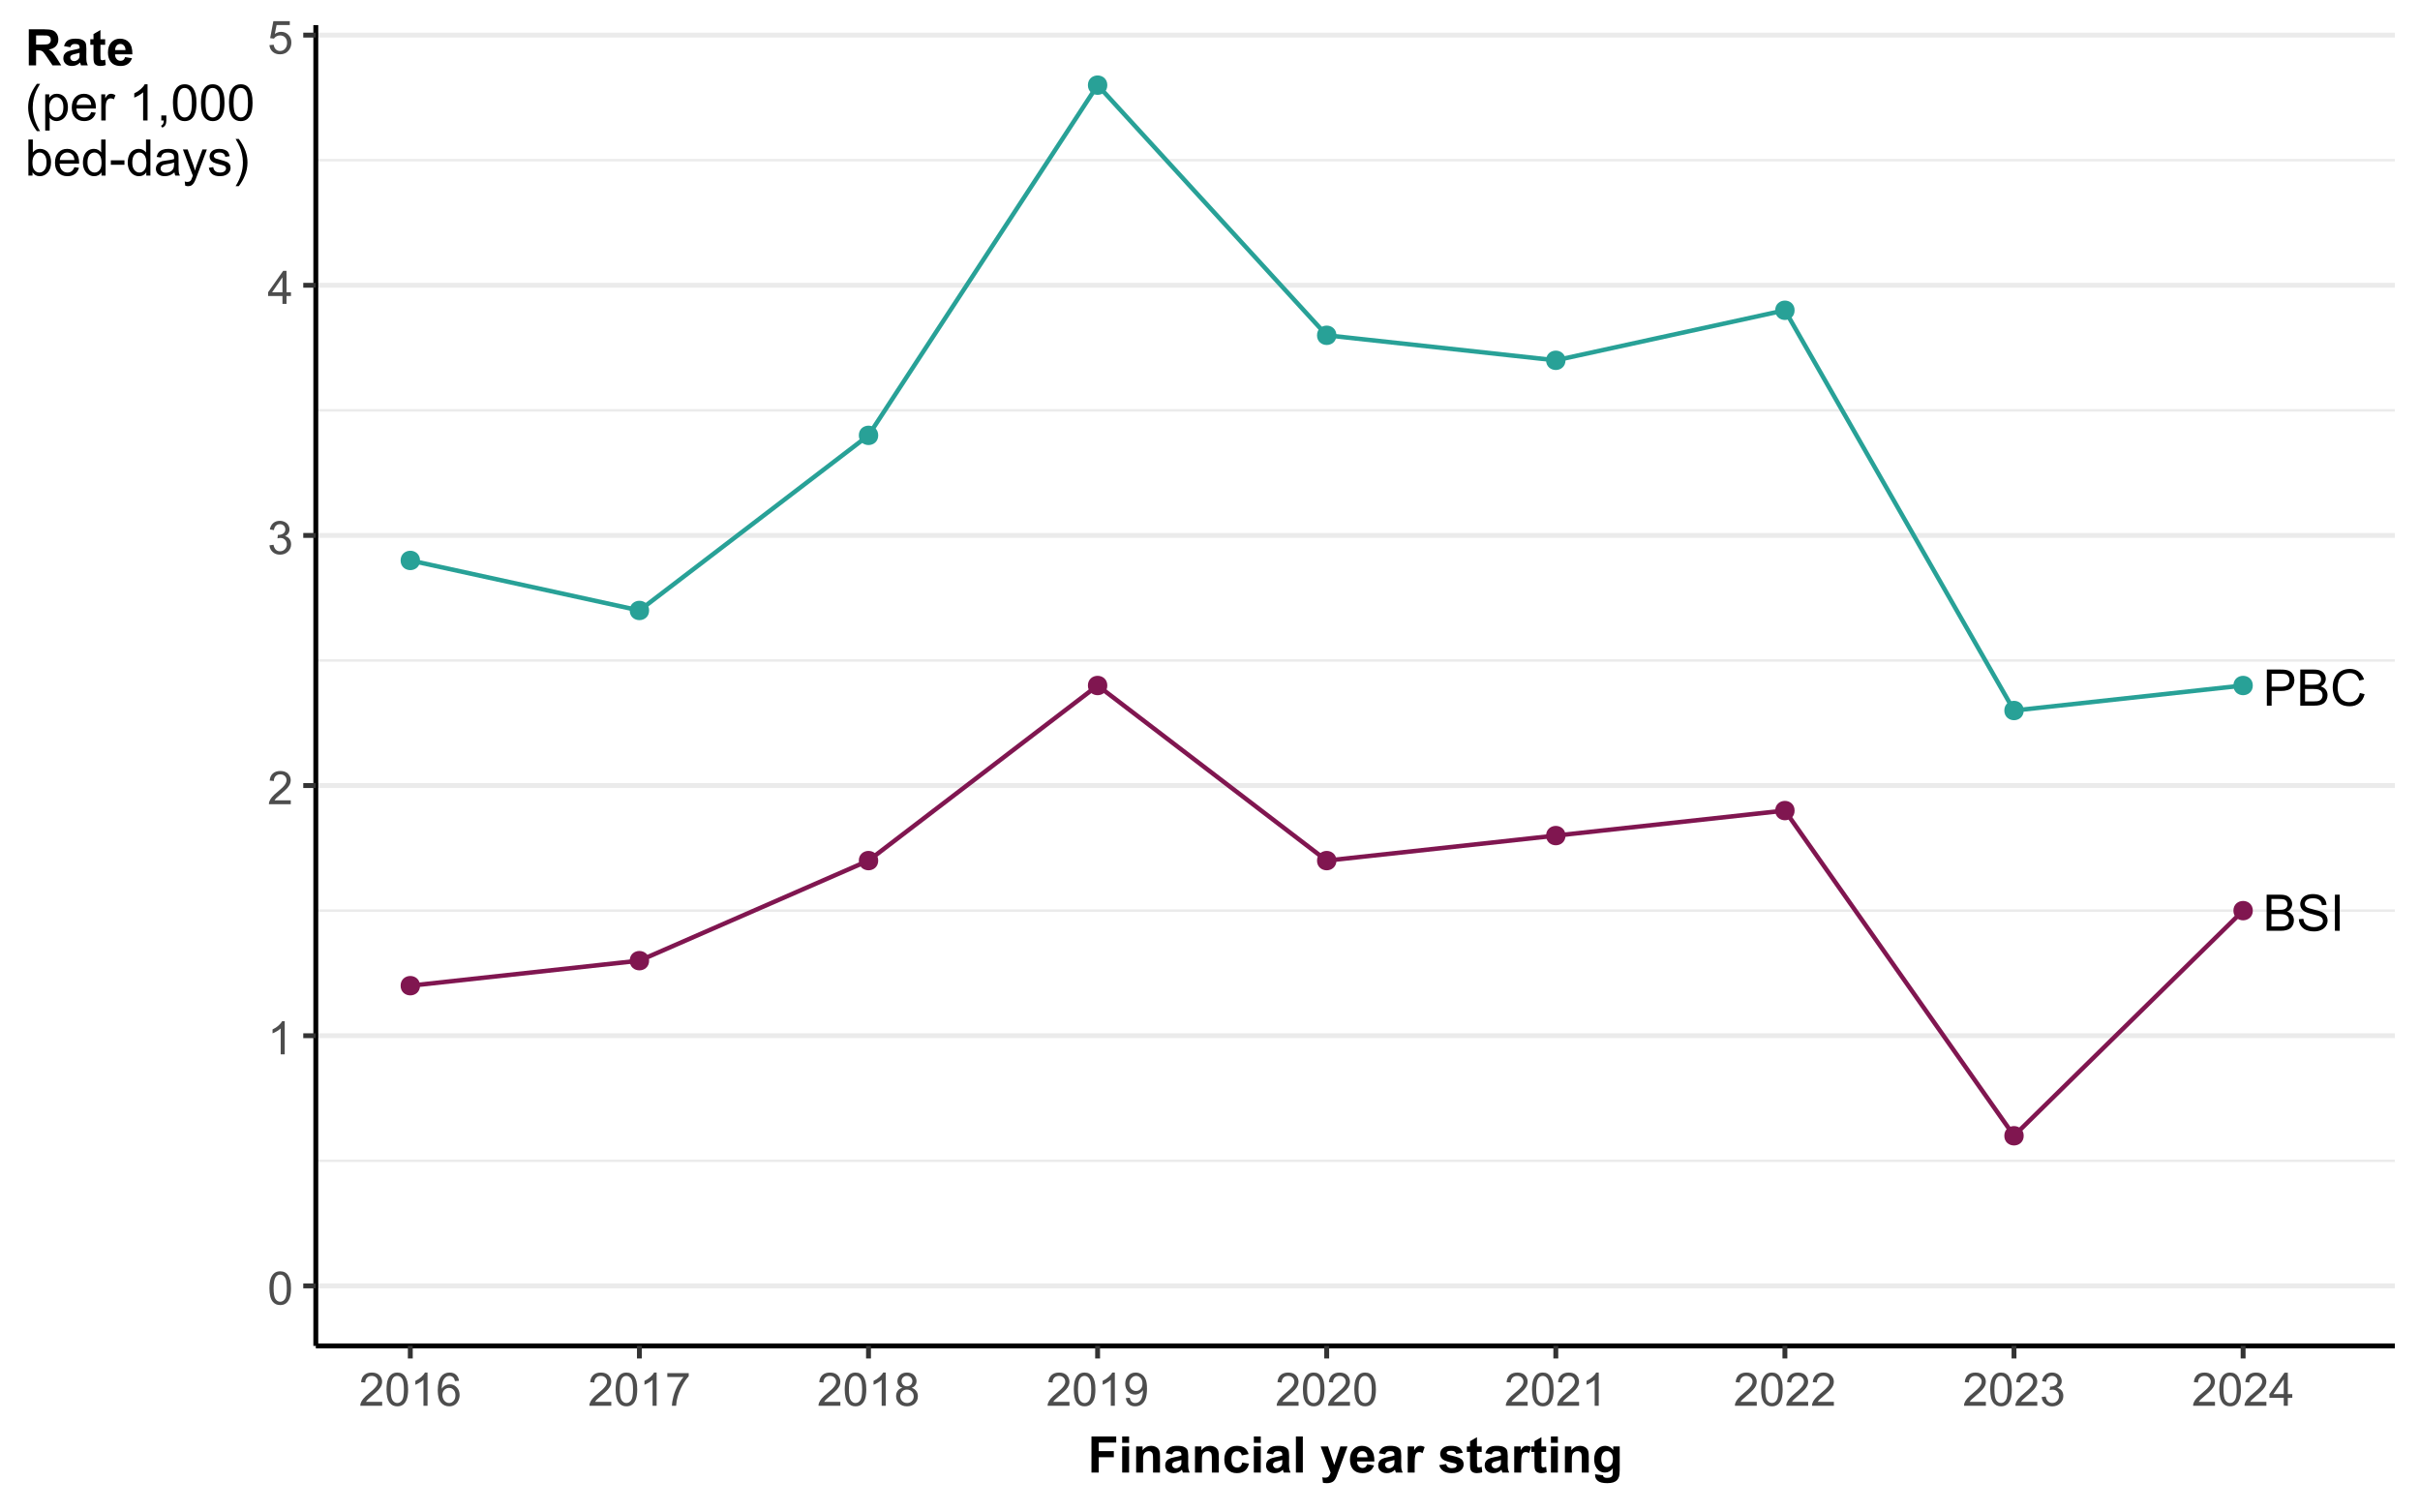 <svg width="576" height="360" xmlns="http://www.w3.org/2000/svg" xmlns:xlink="http://www.w3.org/1999/xlink" xml:space="preserve" overflow="hidden"><rect width="100%" height="100%" fill="#808080" stroke="none"/><defs><clipPath id="clip0"><rect x="0" y="0" width="576" height="360"/></clipPath></defs><g clip-path="url(#clip0)"><path d="M-57.6-36 633.6-36 633.6 396-57.6 396Z" fill="#FFFFFF"/><path d="M-57.6-36 633.6-36 633.6 396-57.6 396Z" fill="#FFFFFF"/><path d="M0 360 576 360 576 0 0 0Z" stroke="#FFFFFF" stroke-width="1.164" stroke-linecap="round" stroke-linejoin="round" stroke-miterlimit="10" fill="none"/><path d="M75.168 320.348 570.023 320.348 570.023 5.977 75.168 5.977Z" fill="#FFFFFF"/><path d="M75.168 276.289 570.023 276.289" stroke="#EBEBEB" stroke-width="0.582" stroke-linejoin="round" stroke-miterlimit="10" fill="none"/><path d="M75.168 216.75 570.023 216.75" stroke="#EBEBEB" stroke-width="0.582" stroke-linejoin="round" stroke-miterlimit="10" fill="none"/><path d="M75.168 157.211 570.023 157.211" stroke="#EBEBEB" stroke-width="0.582" stroke-linejoin="round" stroke-miterlimit="10" fill="none"/><path d="M75.168 97.668 570.023 97.668" stroke="#EBEBEB" stroke-width="0.582" stroke-linejoin="round" stroke-miterlimit="10" fill="none"/><path d="M75.168 38.129 570.023 38.129" stroke="#EBEBEB" stroke-width="0.582" stroke-linejoin="round" stroke-miterlimit="10" fill="none"/><path d="M75.168 306.059 570.023 306.059" stroke="#EBEBEB" stroke-width="1.164" stroke-linejoin="round" stroke-miterlimit="10" fill="none"/><path d="M75.168 246.52 570.023 246.52" stroke="#EBEBEB" stroke-width="1.164" stroke-linejoin="round" stroke-miterlimit="10" fill="none"/><path d="M75.168 186.98 570.023 186.98" stroke="#EBEBEB" stroke-width="1.164" stroke-linejoin="round" stroke-miterlimit="10" fill="none"/><path d="M75.168 127.441 570.023 127.441" stroke="#EBEBEB" stroke-width="1.164" stroke-linejoin="round" stroke-miterlimit="10" fill="none"/><path d="M75.168 67.898 570.023 67.898" stroke="#EBEBEB" stroke-width="1.164" stroke-linejoin="round" stroke-miterlimit="10" fill="none"/><path d="M75.168 8.359 570.023 8.359" stroke="#EBEBEB" stroke-width="1.164" stroke-linejoin="round" stroke-miterlimit="10" fill="none"/><path d="M99.613 133.395C99.613 136 95.707 136 95.707 133.395 95.707 130.789 99.613 130.789 99.613 133.395" stroke="#28A197" stroke-width="0.709" stroke-linecap="round" stroke-linejoin="round" stroke-miterlimit="10" fill="#28A197"/><path d="M99.613 234.613C99.613 237.219 95.707 237.219 95.707 234.613 95.707 232.004 99.613 232.004 99.613 234.613" stroke="#801650" stroke-width="0.709" stroke-linecap="round" stroke-linejoin="round" stroke-miterlimit="10" fill="#801650"/><path d="M154.145 145.301C154.145 147.906 150.234 147.906 150.234 145.301 150.234 142.695 154.145 142.695 154.145 145.301" stroke="#28A197" stroke-width="0.709" stroke-linecap="round" stroke-linejoin="round" stroke-miterlimit="10" fill="#28A197"/><path d="M154.145 228.656C154.145 231.266 150.234 231.266 150.234 228.656 150.234 226.051 154.145 226.051 154.145 228.656" stroke="#801650" stroke-width="0.709" stroke-linecap="round" stroke-linejoin="round" stroke-miterlimit="10" fill="#801650"/><path d="M208.676 103.625C208.676 106.23 204.766 106.23 204.766 103.625 204.766 101.016 208.676 101.016 208.676 103.625" stroke="#28A197" stroke-width="0.709" stroke-linecap="round" stroke-linejoin="round" stroke-miterlimit="10" fill="#28A197"/><path d="M208.676 204.84C208.676 207.449 204.766 207.449 204.766 204.84 204.766 202.234 208.676 202.234 208.676 204.84" stroke="#801650" stroke-width="0.709" stroke-linecap="round" stroke-linejoin="round" stroke-miterlimit="10" fill="#801650"/><path d="M263.203 20.266C263.203 22.875 259.293 22.875 259.293 20.266 259.293 17.66 263.203 17.66 263.203 20.266" stroke="#28A197" stroke-width="0.709" stroke-linecap="round" stroke-linejoin="round" stroke-miterlimit="10" fill="#28A197"/><path d="M263.203 163.164C263.203 165.77 259.293 165.77 259.293 163.164 259.293 160.559 263.203 160.559 263.203 163.164" stroke="#801650" stroke-width="0.709" stroke-linecap="round" stroke-linejoin="round" stroke-miterlimit="10" fill="#801650"/><path d="M317.734 79.809C317.734 82.414 313.824 82.414 313.824 79.809 313.824 77.199 317.734 77.199 317.734 79.809" stroke="#28A197" stroke-width="0.709" stroke-linecap="round" stroke-linejoin="round" stroke-miterlimit="10" fill="#28A197"/><path d="M317.734 204.84C317.734 207.449 313.824 207.449 313.824 204.84 313.824 202.234 317.734 202.234 317.734 204.84" stroke="#801650" stroke-width="0.709" stroke-linecap="round" stroke-linejoin="round" stroke-miterlimit="10" fill="#801650"/><path d="M372.262 85.762C372.262 88.367 368.352 88.367 368.352 85.762 368.352 83.156 372.262 83.156 372.262 85.762" stroke="#28A197" stroke-width="0.709" stroke-linecap="round" stroke-linejoin="round" stroke-miterlimit="10" fill="#28A197"/><path d="M372.262 198.887C372.262 201.492 368.352 201.492 368.352 198.887 368.352 196.281 372.262 196.281 372.262 198.887" stroke="#801650" stroke-width="0.709" stroke-linecap="round" stroke-linejoin="round" stroke-miterlimit="10" fill="#801650"/><path d="M426.793 73.852C426.793 76.461 422.883 76.461 422.883 73.852 422.883 71.246 426.793 71.246 426.793 73.852" stroke="#28A197" stroke-width="0.709" stroke-linecap="round" stroke-linejoin="round" stroke-miterlimit="10" fill="#28A197"/><path d="M426.793 192.934C426.793 195.539 422.883 195.539 422.883 192.934 422.883 190.328 426.793 190.328 426.793 192.934" stroke="#801650" stroke-width="0.709" stroke-linecap="round" stroke-linejoin="round" stroke-miterlimit="10" fill="#801650"/><path d="M481.32 169.117C481.32 171.723 477.414 171.723 477.414 169.117 477.414 166.512 481.32 166.512 481.32 169.117" stroke="#28A197" stroke-width="0.709" stroke-linecap="round" stroke-linejoin="round" stroke-miterlimit="10" fill="#28A197"/><path d="M481.32 270.336C481.32 272.941 477.414 272.941 477.414 270.336 477.414 267.73 481.32 267.73 481.32 270.336" stroke="#801650" stroke-width="0.709" stroke-linecap="round" stroke-linejoin="round" stroke-miterlimit="10" fill="#801650"/><path d="M535.852 163.164C535.852 165.77 531.941 165.77 531.941 163.164 531.941 160.559 535.852 160.559 535.852 163.164" stroke="#28A197" stroke-width="0.709" stroke-linecap="round" stroke-linejoin="round" stroke-miterlimit="10" fill="#28A197"/><path d="M535.852 216.75C535.852 219.355 531.941 219.355 531.941 216.75 531.941 214.145 535.852 214.145 535.852 216.75" stroke="#801650" stroke-width="0.709" stroke-linecap="round" stroke-linejoin="round" stroke-miterlimit="10" fill="#801650"/><path d="M97.66 234.613 152.191 228.656 206.719 204.84 261.25 163.164 315.777 204.84 370.309 198.887 424.836 192.934 479.367 270.336 533.898 216.75" stroke="#801650" stroke-width="1.067" stroke-linejoin="round" stroke-miterlimit="10" fill="none"/><path d="M97.66 133.395 152.191 145.301 206.719 103.625 261.25 20.266 315.777 79.809 370.309 85.762 424.836 73.852 479.367 169.117 533.898 163.164" stroke="#28A197" stroke-width="1.067" stroke-linejoin="round" stroke-miterlimit="10" fill="none"/><path d="M539.5 221.543 539.5 212.953 542.723 212.953C543.379 212.953 543.906 213.039 544.301 213.215 544.699 213.387 545.008 213.656 545.234 214.016 545.457 214.379 545.57 214.758 545.57 215.152 545.57 215.52 545.473 215.863 545.27 216.188 545.074 216.512 544.77 216.773 544.371 216.973 544.887 217.125 545.289 217.387 545.566 217.754 545.848 218.121 545.988 218.555 545.988 219.051 545.988 219.457 545.902 219.828 545.73 220.176 545.562 220.52 545.352 220.785 545.102 220.973 544.852 221.16 544.539 221.305 544.16 221.398 543.785 221.496 543.32 221.543 542.777 221.543L539.5 221.543M540.637 216.562 542.496 216.562C542.996 216.562 543.359 216.531 543.578 216.465 543.867 216.379 544.086 216.234 544.23 216.035 544.379 215.836 544.449 215.586 544.449 215.285 544.449 215 544.383 214.75 544.246 214.531 544.109 214.316 543.914 214.168 543.66 214.086 543.406 214.008 542.969 213.965 542.355 213.965L540.637 213.965 540.637 216.562M540.637 220.527 542.777 220.527C543.141 220.527 543.398 220.516 543.551 220.488 543.809 220.441 544.027 220.363 544.207 220.254 544.379 220.145 544.523 219.984 544.637 219.777 544.75 219.566 544.809 219.328 544.809 219.051 544.809 218.734 544.727 218.453 544.562 218.219 544.398 217.98 544.172 217.816 543.879 217.719 543.59 217.625 543.168 217.574 542.621 217.574L540.637 217.574Z"/><path d="M547.164 218.785 548.234 218.691C548.285 219.121 548.406 219.473 548.59 219.746 548.777 220.023 549.062 220.246 549.453 220.414 549.844 220.586 550.285 220.668 550.773 220.668 551.207 220.668 551.59 220.605 551.922 220.477 552.254 220.348 552.5 220.172 552.664 219.945 552.824 219.723 552.906 219.477 552.906 219.211 552.906 218.941 552.828 218.707 552.672 218.504 552.516 218.305 552.258 218.137 551.898 217.996 551.668 217.91 551.156 217.77 550.367 217.578 549.578 217.391 549.027 217.211 548.711 217.043 548.301 216.828 547.996 216.562 547.793 216.242 547.594 215.926 547.492 215.57 547.492 215.176 547.492 214.738 547.617 214.336 547.859 213.957 548.109 213.582 548.465 213.297 548.938 213.098 549.41 212.906 549.938 212.809 550.516 212.809 551.152 212.809 551.715 212.91 552.199 213.113 552.688 213.32 553.059 213.621 553.32 214.02 553.582 214.418 553.723 214.871 553.742 215.371L552.656 215.457C552.594 214.914 552.398 214.504 552.059 214.223 551.723 213.949 551.223 213.809 550.562 213.809 549.875 213.809 549.375 213.934 549.059 214.188 548.746 214.438 548.586 214.742 548.586 215.098 548.586 215.406 548.699 215.66 548.922 215.859 549.141 216.059 549.711 216.262 550.637 216.473 551.559 216.68 552.191 216.863 552.539 217.02 553.035 217.25 553.406 217.543 553.645 217.895 553.883 218.25 554 218.656 554 219.117 554 219.574 553.871 220.004 553.609 220.41 553.348 220.812 552.973 221.129 552.48 221.352 551.992 221.578 551.438 221.691 550.828 221.691 550.047 221.691 549.398 221.574 548.871 221.348 548.348 221.125 547.934 220.781 547.637 220.328 547.336 219.871 547.18 219.355 547.164 218.785Z"/><path d="M555.746 221.543 555.746 212.953 556.887 212.953 556.887 221.543Z"/><path d="M539.547 167.957 539.547 159.367 542.785 159.367C543.355 159.367 543.793 159.395 544.094 159.449 544.516 159.52 544.867 159.652 545.152 159.852 545.438 160.047 545.668 160.324 545.844 160.68 546.016 161.035 546.105 161.426 546.105 161.852 546.105 162.582 545.871 163.199 545.406 163.707 544.941 164.211 544.102 164.465 542.887 164.465L540.684 164.465 540.684 167.957 539.547 167.957M540.684 163.449 542.902 163.449C543.637 163.449 544.16 163.316 544.469 163.043 544.777 162.77 544.934 162.383 544.934 161.887 544.934 161.527 544.84 161.219 544.66 160.965 544.477 160.707 544.238 160.539 543.941 160.457 543.75 160.406 543.395 160.379 542.879 160.379L540.684 160.379Z"/><path d="M547.504 167.957 547.504 159.367 550.727 159.367C551.383 159.367 551.91 159.453 552.305 159.629 552.703 159.801 553.012 160.07 553.238 160.43 553.461 160.793 553.574 161.172 553.574 161.566 553.574 161.934 553.477 162.277 553.273 162.602 553.078 162.926 552.773 163.188 552.375 163.387 552.891 163.539 553.293 163.801 553.57 164.168 553.852 164.535 553.992 164.969 553.992 165.465 553.992 165.871 553.906 166.242 553.734 166.59 553.566 166.934 553.355 167.199 553.105 167.387 552.855 167.574 552.543 167.719 552.164 167.812 551.789 167.91 551.324 167.957 550.781 167.957L547.504 167.957M548.641 162.977 550.5 162.977C551 162.977 551.363 162.945 551.582 162.879 551.871 162.793 552.09 162.648 552.234 162.449 552.383 162.25 552.453 162 552.453 161.699 552.453 161.414 552.387 161.164 552.25 160.945 552.113 160.73 551.918 160.582 551.664 160.5 551.41 160.422 550.973 160.379 550.359 160.379L548.641 160.379 548.641 162.977M548.641 166.941 550.781 166.941C551.145 166.941 551.402 166.93 551.555 166.902 551.812 166.855 552.031 166.777 552.211 166.668 552.383 166.559 552.527 166.398 552.641 166.191 552.754 165.98 552.812 165.742 552.812 165.465 552.812 165.148 552.73 164.867 552.566 164.633 552.402 164.395 552.176 164.23 551.883 164.133 551.594 164.039 551.172 163.988 550.625 163.988L548.641 163.988Z"/><path d="M561.684 164.945 562.82 165.23C562.582 166.168 562.152 166.879 561.535 167.367 560.914 167.859 560.156 168.105 559.262 168.105 558.34 168.105 557.586 167.914 557.004 167.539 556.426 167.16 555.984 166.613 555.68 165.902 555.379 165.188 555.227 164.418 555.227 163.598 555.227 162.703 555.398 161.922 555.738 161.258 556.082 160.59 556.566 160.086 557.199 159.738 557.828 159.395 558.523 159.223 559.281 159.223 560.141 159.223 560.863 159.441 561.449 159.879 562.035 160.316 562.441 160.93 562.676 161.723L561.555 161.988C561.355 161.363 561.066 160.906 560.688 160.621 560.309 160.336 559.832 160.191 559.258 160.191 558.598 160.191 558.047 160.352 557.602 160.668 557.16 160.984 556.848 161.41 556.668 161.941 556.488 162.477 556.398 163.027 556.398 163.59 556.398 164.324 556.504 164.961 556.719 165.504 556.93 166.051 557.262 166.457 557.711 166.727 558.16 166.996 558.645 167.129 559.168 167.129 559.805 167.129 560.344 166.949 560.785 166.582 561.227 166.215 561.527 165.668 561.684 164.945Z"/><path d="M75.168 320.348 75.168 5.977" stroke="#000000" stroke-width="1.164" stroke-linejoin="round" stroke-miterlimit="10" fill="none"/><path d="M64.129 306.613C64.129 305.684 64.223 304.934 64.414 304.363 64.606 303.797 64.891 303.359 65.269 303.051 65.648 302.742 66.121 302.59 66.695 302.59 67.117 302.59 67.488 302.676 67.809 302.844 68.125 303.016 68.391 303.262 68.598 303.582 68.805 303.902 68.969 304.293 69.086 304.75 69.203 305.211 69.262 305.832 69.262 306.613 69.262 307.535 69.168 308.281 68.977 308.852 68.789 309.418 68.504 309.855 68.129 310.164 67.75 310.477 67.273 310.629 66.695 310.629 65.938 310.629 65.34 310.359 64.906 309.812 64.387 309.16 64.129 308.09 64.129 306.613M65.121 306.613C65.121 307.906 65.273 308.766 65.574 309.195 65.879 309.621 66.25 309.836 66.695 309.836 67.141 309.836 67.512 309.621 67.816 309.191 68.117 308.762 68.269 307.902 68.269 306.613 68.269 305.316 68.117 304.457 67.816 304.027 67.512 303.602 67.137 303.391 66.684 303.391 66.242 303.391 65.887 303.578 65.621 303.953 65.289 304.434 65.121 305.32 65.121 306.613Z" fill="#4D4D4D"/><path d="M67.769 250.957 66.805 250.957 66.805 244.797C66.57 245.02 66.266 245.242 65.887 245.461 65.508 245.684 65.172 245.852 64.871 245.961L64.871 245.027C65.41 244.773 65.883 244.465 66.289 244.105 66.691 243.742 66.981 243.391 67.148 243.051L67.769 243.051Z" fill="#4D4D4D"/><path d="M69.211 190.488 69.211 191.418 64.004 191.418C63.996 191.184 64.035 190.961 64.117 190.746 64.25 190.391 64.461 190.043 64.754 189.699 65.047 189.355 65.469 188.957 66.019 188.508 66.875 187.805 67.453 187.25 67.754 186.84 68.055 186.43 68.203 186.043 68.203 185.676 68.203 185.293 68.066 184.969 67.793 184.707 67.519 184.445 67.164 184.312 66.723 184.312 66.258 184.312 65.883 184.453 65.606 184.73 65.328 185.012 65.184 185.398 65.18 185.891L64.188 185.789C64.254 185.047 64.512 184.484 64.957 184.094 65.398 183.707 65.996 183.512 66.742 183.512 67.5 183.512 68.098 183.723 68.539 184.141 68.977 184.559 69.199 185.078 69.199 185.699 69.199 186.012 69.133 186.324 69.004 186.629 68.875 186.93 68.664 187.25 68.363 187.59 68.066 187.926 67.566 188.387 66.875 188.973 66.293 189.461 65.922 189.793 65.758 189.965 65.59 190.141 65.453 190.312 65.348 190.488Z" fill="#4D4D4D"/><path d="M64.133 129.797 65.102 129.668C65.211 130.215 65.402 130.609 65.668 130.852 65.934 131.094 66.258 131.215 66.641 131.215 67.098 131.215 67.481 131.059 67.793 130.742 68.109 130.426 68.266 130.035 68.266 129.57 68.266 129.125 68.117 128.762 67.828 128.473 67.539 128.184 67.172 128.039 66.723 128.039 66.539 128.039 66.312 128.074 66.039 128.148L66.148 127.297C66.211 127.305 66.266 127.309 66.305 127.309 66.715 127.309 67.086 127.203 67.414 126.988 67.746 126.773 67.91 126.441 67.91 125.992 67.91 125.641 67.789 125.344 67.551 125.113 67.309 124.879 67 124.766 66.621 124.766 66.246 124.766 65.93 124.883 65.68 125.117 65.43 125.355 65.269 125.711 65.195 126.18L64.231 126.008C64.348 125.363 64.617 124.859 65.035 124.504 65.453 124.148 65.977 123.969 66.598 123.969 67.027 123.969 67.426 124.062 67.785 124.246 68.148 124.43 68.426 124.68 68.617 125 68.809 125.32 68.902 125.656 68.902 126.016 68.902 126.355 68.812 126.664 68.629 126.945 68.445 127.223 68.176 127.445 67.82 127.609 68.285 127.719 68.644 127.941 68.902 128.277 69.16 128.617 69.289 129.039 69.289 129.551 69.289 130.238 69.039 130.82 68.539 131.297 68.035 131.777 67.402 132.016 66.637 132.016 65.945 132.016 65.371 131.809 64.914 131.398 64.457 130.984 64.199 130.453 64.133 129.797Z" fill="#4D4D4D"/><path d="M67.227 72.336 67.227 70.449 63.812 70.449 63.812 69.562 67.406 64.461 68.195 64.461 68.195 69.562 69.258 69.562 69.258 70.449 68.195 70.449 68.195 72.336 67.227 72.336M67.227 69.562 67.227 66.016 64.762 69.562Z" fill="#4D4D4D"/><path d="M64.129 10.734 65.144 10.648C65.219 11.141 65.394 11.516 65.668 11.762 65.941 12.012 66.273 12.137 66.656 12.137 67.125 12.137 67.516 11.961 67.84 11.609 68.164 11.258 68.324 10.793 68.324 10.215 68.324 9.66 68.168 9.227 67.859 8.906 67.551 8.59 67.144 8.43 66.641 8.43 66.332 8.43 66.051 8.5 65.797 8.641 65.547 8.785 65.352 8.969 65.207 9.191L64.301 9.074 65.062 5.031 68.977 5.031 68.977 5.953 65.836 5.953 65.414 8.07C65.883 7.742 66.379 7.578 66.898 7.578 67.586 7.578 68.168 7.812 68.641 8.289 69.113 8.766 69.348 9.379 69.348 10.129 69.348 10.84 69.141 11.457 68.727 11.977 68.223 12.613 67.531 12.93 66.656 12.93 65.941 12.93 65.359 12.73 64.906 12.328 64.453 11.93 64.191 11.398 64.129 10.734Z" fill="#4D4D4D"/><path d="M72.18 306.059 75.168 306.059" stroke="#333333" stroke-width="1.164" stroke-linejoin="round" stroke-miterlimit="10" fill="none"/><path d="M72.18 246.52 75.168 246.52" stroke="#333333" stroke-width="1.164" stroke-linejoin="round" stroke-miterlimit="10" fill="none"/><path d="M72.18 186.98 75.168 186.98" stroke="#333333" stroke-width="1.164" stroke-linejoin="round" stroke-miterlimit="10" fill="none"/><path d="M72.18 127.441 75.168 127.441" stroke="#333333" stroke-width="1.164" stroke-linejoin="round" stroke-miterlimit="10" fill="none"/><path d="M72.18 67.898 75.168 67.898" stroke="#333333" stroke-width="1.164" stroke-linejoin="round" stroke-miterlimit="10" fill="none"/><path d="M72.18 8.359 75.168 8.359" stroke="#333333" stroke-width="1.164" stroke-linejoin="round" stroke-miterlimit="10" fill="none"/><path d="M75.168 320.348 570.023 320.348" stroke="#000000" stroke-width="1.164" stroke-linejoin="round" stroke-miterlimit="10" fill="none"/><path d="M97.66 323.34 97.66 320.348" stroke="#333333" stroke-width="1.164" stroke-linejoin="round" stroke-miterlimit="10" fill="none"/><path d="M152.191 323.34 152.191 320.348" stroke="#333333" stroke-width="1.164" stroke-linejoin="round" stroke-miterlimit="10" fill="none"/><path d="M206.719 323.34 206.719 320.348" stroke="#333333" stroke-width="1.164" stroke-linejoin="round" stroke-miterlimit="10" fill="none"/><path d="M261.25 323.34 261.25 320.348" stroke="#333333" stroke-width="1.164" stroke-linejoin="round" stroke-miterlimit="10" fill="none"/><path d="M315.777 323.34 315.777 320.348" stroke="#333333" stroke-width="1.164" stroke-linejoin="round" stroke-miterlimit="10" fill="none"/><path d="M370.309 323.34 370.309 320.348" stroke="#333333" stroke-width="1.164" stroke-linejoin="round" stroke-miterlimit="10" fill="none"/><path d="M424.836 323.34 424.836 320.348" stroke="#333333" stroke-width="1.164" stroke-linejoin="round" stroke-miterlimit="10" fill="none"/><path d="M479.367 323.34 479.367 320.348" stroke="#333333" stroke-width="1.164" stroke-linejoin="round" stroke-miterlimit="10" fill="none"/><path d="M533.898 323.34 533.898 320.348" stroke="#333333" stroke-width="1.164" stroke-linejoin="round" stroke-miterlimit="10" fill="none"/><path d="M90.965 333.672 90.965 334.602 85.758 334.602C85.75 334.367 85.789 334.145 85.871 333.93 86.004 333.574 86.215 333.227 86.508 332.883 86.801 332.539 87.223 332.141 87.773 331.691 88.629 330.988 89.207 330.434 89.508 330.023 89.809 329.613 89.957 329.227 89.957 328.859 89.957 328.477 89.82 328.152 89.547 327.891 89.273 327.629 88.918 327.496 88.477 327.496 88.012 327.496 87.637 327.637 87.359 327.914 87.082 328.195 86.938 328.582 86.934 329.074L85.941 328.973C86.008 328.23 86.266 327.668 86.711 327.277 87.152 326.891 87.75 326.695 88.496 326.695 89.254 326.695 89.852 326.906 90.293 327.324 90.731 327.742 90.953 328.262 90.953 328.883 90.953 329.195 90.887 329.508 90.758 329.812 90.629 330.113 90.418 330.434 90.117 330.773 89.82 331.109 89.32 331.57 88.629 332.156 88.047 332.645 87.676 332.977 87.512 333.148 87.344 333.324 87.207 333.496 87.102 333.672Z" fill="#4D4D4D"/><path d="M92.001 330.719C92.001 329.789 92.094 329.039 92.286 328.469 92.477 327.902 92.762 327.465 93.141 327.156 93.52 326.848 93.993 326.695 94.567 326.695 94.989 326.695 95.36 326.781 95.68 326.949 95.997 327.121 96.262 327.367 96.469 327.688 96.676 328.008 96.84 328.398 96.957 328.855 97.075 329.316 97.133 329.938 97.133 330.719 97.133 331.641 97.04 332.387 96.848 332.957 96.661 333.523 96.376 333.961 96.001 334.27 95.622 334.582 95.145 334.734 94.567 334.734 93.809 334.734 93.211 334.465 92.778 333.918 92.258 333.266 92.001 332.195 92.001 330.719M92.993 330.719C92.993 332.012 93.145 332.871 93.446 333.301 93.751 333.727 94.122 333.941 94.567 333.941 95.012 333.941 95.383 333.727 95.688 333.297 95.989 332.867 96.141 332.008 96.141 330.719 96.141 329.422 95.989 328.562 95.688 328.133 95.383 327.707 95.008 327.496 94.555 327.496 94.114 327.496 93.758 327.684 93.493 328.059 93.161 328.539 92.993 329.426 92.993 330.719Z" fill="#4D4D4D"/><path d="M101.759 334.602 100.794 334.602 100.794 328.441C100.56 328.664 100.255 328.887 99.876 329.105 99.497 329.328 99.161 329.496 98.86 329.605L98.86 328.672C99.399 328.418 99.872 328.109 100.278 327.75 100.681 327.387 100.97 327.035 101.138 326.695L101.759 326.695Z" fill="#4D4D4D"/><path d="M109.251 328.656 108.291 328.73C108.205 328.352 108.083 328.074 107.927 327.902 107.666 327.629 107.341 327.492 106.958 327.492 106.65 327.492 106.38 327.578 106.146 327.75 105.841 327.969 105.603 328.293 105.427 328.719 105.251 329.145 105.162 329.754 105.154 330.539 105.388 330.188 105.669 329.922 106.009 329.75 106.345 329.578 106.697 329.492 107.068 329.492 107.708 329.492 108.259 329.73 108.712 330.207 109.166 330.68 109.392 331.293 109.392 332.047 109.392 332.539 109.287 333 109.072 333.422 108.861 333.848 108.568 334.172 108.193 334.398 107.822 334.621 107.4 334.734 106.927 334.734 106.123 334.734 105.462 334.441 104.955 333.848 104.447 333.254 104.193 332.277 104.193 330.918 104.193 329.395 104.474 328.289 105.037 327.598 105.525 326.996 106.185 326.695 107.017 326.695 107.638 326.695 108.146 326.867 108.541 327.215 108.935 327.562 109.173 328.043 109.251 328.656M105.302 332.051C105.302 332.383 105.376 332.703 105.517 333.008 105.658 333.312 105.857 333.543 106.111 333.703 106.365 333.859 106.63 333.941 106.912 333.941 107.318 333.941 107.669 333.777 107.962 333.445 108.255 333.117 108.404 332.668 108.404 332.105 108.404 331.559 108.259 331.133 107.966 330.816 107.677 330.504 107.314 330.348 106.873 330.348 106.435 330.348 106.064 330.504 105.759 330.816 105.455 331.133 105.302 331.543 105.302 332.051Z" fill="#4D4D4D"/><path d="M145.496 333.672 145.496 334.602 140.289 334.602C140.281 334.367 140.32 334.145 140.402 333.93 140.535 333.574 140.746 333.227 141.039 332.883 141.332 332.539 141.754 332.141 142.305 331.691 143.16 330.988 143.738 330.434 144.039 330.023 144.34 329.613 144.488 329.227 144.488 328.859 144.488 328.477 144.352 328.152 144.078 327.891 143.805 327.629 143.449 327.496 143.008 327.496 142.543 327.496 142.168 327.637 141.891 327.914 141.613 328.195 141.469 328.582 141.465 329.074L140.473 328.973C140.539 328.23 140.797 327.668 141.242 327.277 141.684 326.891 142.281 326.695 143.027 326.695 143.785 326.695 144.383 326.906 144.824 327.324 145.262 327.742 145.484 328.262 145.484 328.883 145.484 329.195 145.418 329.508 145.289 329.812 145.16 330.113 144.949 330.434 144.648 330.773 144.352 331.109 143.852 331.57 143.16 332.156 142.578 332.645 142.207 332.977 142.043 333.148 141.875 333.324 141.738 333.496 141.633 333.672Z" fill="#4D4D4D"/><path d="M146.532 330.719C146.532 329.789 146.625 329.039 146.817 328.469 147.008 327.902 147.293 327.465 147.672 327.156 148.051 326.848 148.524 326.695 149.098 326.695 149.52 326.695 149.891 326.781 150.211 326.949 150.528 327.121 150.793 327.367 151 327.688 151.208 328.008 151.372 328.398 151.489 328.855 151.606 329.316 151.665 329.938 151.665 330.719 151.665 331.641 151.571 332.387 151.379 332.957 151.192 333.523 150.907 333.961 150.532 334.27 150.153 334.582 149.676 334.734 149.098 334.734 148.34 334.734 147.743 334.465 147.309 333.918 146.79 333.266 146.532 332.195 146.532 330.719M147.524 330.719C147.524 332.012 147.676 332.871 147.977 333.301 148.282 333.727 148.653 333.941 149.098 333.941 149.543 333.941 149.915 333.727 150.219 333.297 150.52 332.867 150.672 332.008 150.672 330.719 150.672 329.422 150.52 328.562 150.219 328.133 149.915 327.707 149.54 327.496 149.086 327.496 148.645 327.496 148.29 327.684 148.024 328.059 147.692 328.539 147.524 329.426 147.524 330.719Z" fill="#4D4D4D"/><path d="M156.29 334.602 155.325 334.602 155.325 328.441C155.091 328.664 154.786 328.887 154.407 329.105 154.028 329.328 153.692 329.496 153.392 329.605L153.392 328.672C153.931 328.418 154.403 328.109 154.81 327.75 155.212 327.387 155.501 327.035 155.669 326.695L156.29 326.695Z" fill="#4D4D4D"/><path d="M158.83 327.758 158.83 326.828 163.927 326.828 163.927 327.582C163.427 328.113 162.931 328.824 162.439 329.707 161.947 330.594 161.564 331.504 161.294 332.438 161.103 333.098 160.978 333.816 160.927 334.602L159.931 334.602C159.943 333.98 160.064 333.234 160.298 332.355 160.529 331.48 160.865 330.633 161.298 329.82 161.736 329.004 162.197 328.316 162.689 327.758Z" fill="#4D4D4D"/><path d="M200.023 333.672 200.023 334.602 194.816 334.602C194.809 334.367 194.848 334.145 194.93 333.93 195.062 333.574 195.273 333.227 195.566 332.883 195.859 332.539 196.281 332.141 196.832 331.691 197.688 330.988 198.266 330.434 198.566 330.023 198.867 329.613 199.016 329.227 199.016 328.859 199.016 328.477 198.879 328.152 198.605 327.891 198.332 327.629 197.977 327.496 197.535 327.496 197.07 327.496 196.695 327.637 196.418 327.914 196.141 328.195 195.996 328.582 195.992 329.074L195 328.973C195.066 328.23 195.324 327.668 195.77 327.277 196.211 326.891 196.809 326.695 197.555 326.695 198.312 326.695 198.91 326.906 199.352 327.324 199.789 327.742 200.012 328.262 200.012 328.883 200.012 329.195 199.945 329.508 199.816 329.812 199.688 330.113 199.477 330.434 199.176 330.773 198.879 331.109 198.379 331.57 197.688 332.156 197.105 332.645 196.734 332.977 196.57 333.148 196.402 333.324 196.266 333.496 196.16 333.672Z" fill="#4D4D4D"/><path d="M201.059 330.719C201.059 329.789 201.153 329.039 201.344 328.469 201.536 327.902 201.821 327.465 202.2 327.156 202.579 326.848 203.051 326.695 203.625 326.695 204.047 326.695 204.418 326.781 204.739 326.949 205.055 327.121 205.321 327.367 205.528 327.688 205.735 328.008 205.899 328.398 206.016 328.855 206.133 329.316 206.192 329.938 206.192 330.719 206.192 331.641 206.098 332.387 205.907 332.957 205.719 333.523 205.434 333.961 205.059 334.27 204.68 334.582 204.204 334.734 203.625 334.734 202.868 334.734 202.27 334.465 201.836 333.918 201.317 333.266 201.059 332.195 201.059 330.719M202.051 330.719C202.051 332.012 202.204 332.871 202.504 333.301 202.809 333.727 203.18 333.941 203.625 333.941 204.071 333.941 204.442 333.727 204.747 333.297 205.047 332.867 205.2 332.008 205.2 330.719 205.2 329.422 205.047 328.562 204.747 328.133 204.442 327.707 204.067 327.496 203.614 327.496 203.172 327.496 202.817 327.684 202.551 328.059 202.219 328.539 202.051 329.426 202.051 330.719Z" fill="#4D4D4D"/><path d="M210.817 334.602 209.853 334.602 209.853 328.441C209.618 328.664 209.313 328.887 208.935 329.105 208.556 329.328 208.22 329.496 207.919 329.605L207.919 328.672C208.458 328.418 208.931 328.109 209.337 327.75 209.739 327.387 210.028 327.035 210.196 326.695L210.817 326.695Z" fill="#4D4D4D"/><path d="M214.783 330.332C214.38 330.184 214.083 329.977 213.892 329.703 213.697 329.43 213.599 329.105 213.599 328.727 213.599 328.152 213.806 327.672 214.216 327.281 214.63 326.891 215.177 326.695 215.861 326.695 216.548 326.695 217.103 326.895 217.521 327.293 217.939 327.695 218.15 328.18 218.15 328.754 218.15 329.117 218.052 329.434 217.861 329.707 217.669 329.977 217.38 330.184 216.99 330.332 217.474 330.488 217.841 330.742 218.091 331.094 218.345 331.445 218.47 331.863 218.47 332.352 218.47 333.023 218.232 333.59 217.759 334.047 217.283 334.508 216.654 334.734 215.876 334.734 215.099 334.734 214.474 334.504 213.998 334.047 213.521 333.586 213.283 333.012 213.283 332.324 213.283 331.812 213.412 331.383 213.673 331.039 213.931 330.691 214.302 330.457 214.783 330.332M214.587 328.695C214.587 329.066 214.708 329.371 214.947 329.605 215.189 329.844 215.501 329.961 215.884 329.961 216.255 329.961 216.56 329.844 216.798 329.609 217.037 329.375 217.154 329.086 217.158 328.746 217.154 328.391 217.033 328.094 216.787 327.852 216.544 327.609 216.236 327.492 215.873 327.492 215.501 327.492 215.197 327.609 214.955 327.844 214.708 328.082 214.587 328.363 214.587 328.695M214.275 332.328C214.275 332.605 214.341 332.871 214.474 333.129 214.603 333.387 214.798 333.586 215.056 333.73 215.314 333.871 215.591 333.941 215.888 333.941 216.349 333.941 216.732 333.793 217.033 333.496 217.333 333.199 217.482 332.82 217.482 332.363 217.482 331.895 217.33 331.512 217.017 331.207 216.708 330.902 216.322 330.75 215.857 330.75 215.4 330.75 215.025 330.902 214.724 331.203 214.427 331.504 214.275 331.879 214.275 332.328Z" fill="#4D4D4D"/><path d="M254.555 333.672 254.555 334.602 249.348 334.602C249.34 334.367 249.379 334.145 249.461 333.93 249.594 333.574 249.805 333.227 250.098 332.883 250.391 332.539 250.812 332.141 251.363 331.691 252.219 330.988 252.797 330.434 253.098 330.023 253.398 329.613 253.547 329.227 253.547 328.859 253.547 328.477 253.41 328.152 253.137 327.891 252.863 327.629 252.508 327.496 252.066 327.496 251.602 327.496 251.227 327.637 250.949 327.914 250.672 328.195 250.527 328.582 250.523 329.074L249.531 328.973C249.598 328.23 249.855 327.668 250.301 327.277 250.742 326.891 251.34 326.695 252.086 326.695 252.844 326.695 253.441 326.906 253.883 327.324 254.32 327.742 254.543 328.262 254.543 328.883 254.543 329.195 254.477 329.508 254.348 329.812 254.219 330.113 254.008 330.434 253.707 330.773 253.41 331.109 252.91 331.57 252.219 332.156 251.637 332.645 251.266 332.977 251.102 333.148 250.934 333.324 250.797 333.496 250.691 333.672Z" fill="#4D4D4D"/><path d="M255.59 330.719C255.59 329.789 255.684 329.039 255.875 328.469 256.067 327.902 256.352 327.465 256.731 327.156 257.11 326.848 257.583 326.695 258.157 326.695 258.579 326.695 258.95 326.781 259.27 326.949 259.586 327.121 259.852 327.367 260.059 327.688 260.266 328.008 260.43 328.398 260.547 328.855 260.665 329.316 260.723 329.938 260.723 330.719 260.723 331.641 260.629 332.387 260.438 332.957 260.25 333.523 259.965 333.961 259.59 334.27 259.211 334.582 258.735 334.734 258.157 334.734 257.399 334.734 256.801 334.465 256.368 333.918 255.848 333.266 255.59 332.195 255.59 330.719M256.583 330.719C256.583 332.012 256.735 332.871 257.036 333.301 257.34 333.727 257.711 333.941 258.157 333.941 258.602 333.941 258.973 333.727 259.278 333.297 259.579 332.867 259.731 332.008 259.731 330.719 259.731 329.422 259.579 328.562 259.278 328.133 258.973 327.707 258.598 327.496 258.145 327.496 257.704 327.496 257.348 327.684 257.083 328.059 256.75 328.539 256.583 329.426 256.583 330.719Z" fill="#4D4D4D"/><path d="M265.349 334.602 264.384 334.602 264.384 328.441C264.149 328.664 263.845 328.887 263.466 329.105 263.087 329.328 262.751 329.496 262.45 329.605L262.45 328.672C262.989 328.418 263.462 328.109 263.868 327.75 264.271 327.387 264.56 327.035 264.728 326.695L265.349 326.695Z" fill="#4D4D4D"/><path d="M267.97 332.781 268.9 332.695C268.978 333.133 269.13 333.449 269.349 333.645 269.572 333.844 269.857 333.941 270.205 333.941 270.501 333.941 270.763 333.871 270.986 333.738 271.208 333.602 271.392 333.418 271.537 333.191 271.681 332.965 271.798 332.656 271.896 332.27 271.994 331.883 272.041 331.488 272.041 331.09 272.041 331.047 272.041 330.98 272.037 330.895 271.841 331.203 271.58 331.453 271.244 331.645 270.908 331.836 270.548 331.934 270.158 331.934 269.505 331.934 268.955 331.695 268.501 331.223 268.052 330.75 267.826 330.129 267.826 329.355 267.826 328.555 268.06 327.914 268.533 327.426 269.001 326.938 269.591 326.695 270.302 326.695 270.814 326.695 271.283 326.832 271.705 327.109 272.13 327.383 272.451 327.777 272.673 328.289 272.892 328.797 273.001 329.535 273.001 330.504 273.001 331.508 272.892 332.312 272.673 332.906 272.458 333.504 272.13 333.957 271.701 334.27 271.267 334.578 270.763 334.734 270.181 334.734 269.568 334.734 269.064 334.566 268.673 334.223 268.283 333.883 268.048 333.398 267.97 332.781M271.927 329.305C271.927 328.75 271.783 328.309 271.486 327.984 271.189 327.66 270.833 327.496 270.419 327.496 269.99 327.496 269.615 327.672 269.298 328.023 268.978 328.371 268.818 328.828 268.818 329.387 268.818 329.887 268.97 330.293 269.271 330.609 269.576 330.922 269.947 331.078 270.392 331.078 270.841 331.078 271.208 330.922 271.498 330.609 271.783 330.293 271.927 329.859 271.927 329.305Z" fill="#4D4D4D"/><path d="M309.082 333.672 309.082 334.602 303.875 334.602C303.867 334.367 303.906 334.145 303.988 333.93 304.121 333.574 304.332 333.227 304.625 332.883 304.918 332.539 305.34 332.141 305.891 331.691 306.746 330.988 307.324 330.434 307.625 330.023 307.926 329.613 308.074 329.227 308.074 328.859 308.074 328.477 307.938 328.152 307.664 327.891 307.391 327.629 307.035 327.496 306.594 327.496 306.129 327.496 305.754 327.637 305.477 327.914 305.199 328.195 305.055 328.582 305.051 329.074L304.059 328.973C304.125 328.23 304.383 327.668 304.828 327.277 305.27 326.891 305.867 326.695 306.613 326.695 307.371 326.695 307.969 326.906 308.41 327.324 308.848 327.742 309.07 328.262 309.07 328.883 309.07 329.195 309.004 329.508 308.875 329.812 308.746 330.113 308.535 330.434 308.234 330.773 307.938 331.109 307.438 331.57 306.746 332.156 306.164 332.645 305.793 332.977 305.629 333.148 305.461 333.324 305.324 333.496 305.219 333.672Z" fill="#4D4D4D"/><path d="M310.118 330.719C310.118 329.789 310.211 329.039 310.403 328.469 310.594 327.902 310.879 327.465 311.258 327.156 311.637 326.848 312.11 326.695 312.684 326.695 313.106 326.695 313.477 326.781 313.797 326.949 314.114 327.121 314.379 327.367 314.586 327.688 314.793 328.008 314.958 328.398 315.075 328.855 315.192 329.316 315.25 329.938 315.25 330.719 315.25 331.641 315.157 332.387 314.965 332.957 314.778 333.523 314.493 333.961 314.118 334.27 313.739 334.582 313.262 334.734 312.684 334.734 311.926 334.734 311.329 334.465 310.895 333.918 310.375 333.266 310.118 332.195 310.118 330.719M311.11 330.719C311.11 332.012 311.262 332.871 311.563 333.301 311.868 333.727 312.239 333.941 312.684 333.941 313.129 333.941 313.5 333.727 313.805 333.297 314.106 332.867 314.258 332.008 314.258 330.719 314.258 329.422 314.106 328.562 313.805 328.133 313.5 327.707 313.125 327.496 312.672 327.496 312.231 327.496 311.875 327.684 311.61 328.059 311.278 328.539 311.11 329.426 311.11 330.719Z" fill="#4D4D4D"/><path d="M321.317 333.672 321.317 334.602 316.11 334.602C316.103 334.367 316.142 334.145 316.224 333.93 316.356 333.574 316.567 333.227 316.86 332.883 317.153 332.539 317.575 332.141 318.126 331.691 318.981 330.988 319.56 330.434 319.86 330.023 320.161 329.613 320.31 329.227 320.31 328.859 320.31 328.477 320.173 328.152 319.899 327.891 319.626 327.629 319.271 327.496 318.829 327.496 318.364 327.496 317.989 327.637 317.712 327.914 317.435 328.195 317.29 328.582 317.286 329.074L316.294 328.973C316.36 328.23 316.618 327.668 317.063 327.277 317.505 326.891 318.103 326.695 318.849 326.695 319.606 326.695 320.204 326.906 320.646 327.324 321.083 327.742 321.306 328.262 321.306 328.883 321.306 329.195 321.239 329.508 321.11 329.812 320.981 330.113 320.771 330.434 320.47 330.773 320.173 331.109 319.673 331.57 318.981 332.156 318.399 332.645 318.028 332.977 317.864 333.148 317.696 333.324 317.56 333.496 317.454 333.672Z" fill="#4D4D4D"/><path d="M322.353 330.719C322.353 329.789 322.447 329.039 322.638 328.469 322.83 327.902 323.115 327.465 323.494 327.156 323.873 326.848 324.345 326.695 324.919 326.695 325.341 326.695 325.712 326.781 326.033 326.949 326.349 327.121 326.615 327.367 326.822 327.688 327.029 328.008 327.193 328.398 327.31 328.855 327.427 329.316 327.486 329.938 327.486 330.719 327.486 331.641 327.392 332.387 327.201 332.957 327.013 333.523 326.728 333.961 326.353 334.27 325.974 334.582 325.498 334.734 324.919 334.734 324.162 334.734 323.564 334.465 323.13 333.918 322.611 333.266 322.353 332.195 322.353 330.719M323.345 330.719C323.345 332.012 323.498 332.871 323.798 333.301 324.103 333.727 324.474 333.941 324.919 333.941 325.365 333.941 325.736 333.727 326.041 333.297 326.341 332.867 326.494 332.008 326.494 330.719 326.494 329.422 326.341 328.562 326.041 328.133 325.736 327.707 325.361 327.496 324.908 327.496 324.466 327.496 324.111 327.684 323.845 328.059 323.513 328.539 323.345 329.426 323.345 330.719Z" fill="#4D4D4D"/><path d="M363.613 333.672 363.613 334.602 358.406 334.602C358.398 334.367 358.438 334.145 358.52 333.93 358.652 333.574 358.863 333.227 359.156 332.883 359.449 332.539 359.871 332.141 360.422 331.691 361.277 330.988 361.855 330.434 362.156 330.023 362.457 329.613 362.605 329.227 362.605 328.859 362.605 328.477 362.469 328.152 362.195 327.891 361.922 327.629 361.566 327.496 361.125 327.496 360.66 327.496 360.285 327.637 360.008 327.914 359.73 328.195 359.586 328.582 359.582 329.074L358.59 328.973C358.656 328.23 358.914 327.668 359.359 327.277 359.801 326.891 360.398 326.695 361.145 326.695 361.902 326.695 362.5 326.906 362.941 327.324 363.379 327.742 363.602 328.262 363.602 328.883 363.602 329.195 363.535 329.508 363.406 329.812 363.277 330.113 363.066 330.434 362.766 330.773 362.469 331.109 361.969 331.57 361.277 332.156 360.695 332.645 360.324 332.977 360.16 333.148 359.992 333.324 359.855 333.496 359.75 333.672Z" fill="#4D4D4D"/><path d="M364.649 330.719C364.649 329.789 364.743 329.039 364.934 328.469 365.125 327.902 365.411 327.465 365.79 327.156 366.168 326.848 366.641 326.695 367.215 326.695 367.637 326.695 368.008 326.781 368.329 326.949 368.645 327.121 368.911 327.367 369.118 327.688 369.325 328.008 369.489 328.398 369.606 328.855 369.723 329.316 369.782 329.938 369.782 330.719 369.782 331.641 369.688 332.387 369.497 332.957 369.309 333.523 369.024 333.961 368.649 334.27 368.27 334.582 367.793 334.734 367.215 334.734 366.458 334.734 365.86 334.465 365.426 333.918 364.907 333.266 364.649 332.195 364.649 330.719M365.641 330.719C365.641 332.012 365.793 332.871 366.094 333.301 366.399 333.727 366.77 333.941 367.215 333.941 367.661 333.941 368.032 333.727 368.336 333.297 368.637 332.867 368.79 332.008 368.79 330.719 368.79 329.422 368.637 328.562 368.336 328.133 368.032 327.707 367.657 327.496 367.204 327.496 366.762 327.496 366.407 327.684 366.141 328.059 365.809 328.539 365.641 329.426 365.641 330.719Z" fill="#4D4D4D"/><path d="M375.849 333.672 375.849 334.602 370.642 334.602C370.634 334.367 370.673 334.145 370.755 333.93 370.888 333.574 371.099 333.227 371.392 332.883 371.685 332.539 372.106 332.141 372.657 331.691 373.513 330.988 374.091 330.434 374.392 330.023 374.692 329.613 374.841 329.227 374.841 328.859 374.841 328.477 374.704 328.152 374.431 327.891 374.157 327.629 373.802 327.496 373.36 327.496 372.896 327.496 372.521 327.637 372.243 327.914 371.966 328.195 371.821 328.582 371.817 329.074L370.825 328.973C370.892 328.23 371.149 327.668 371.595 327.277 372.036 326.891 372.634 326.695 373.38 326.695 374.138 326.695 374.735 326.906 375.177 327.324 375.614 327.742 375.837 328.262 375.837 328.883 375.837 329.195 375.771 329.508 375.642 329.812 375.513 330.113 375.302 330.434 375.001 330.773 374.704 331.109 374.204 331.57 373.513 332.156 372.931 332.645 372.56 332.977 372.396 333.148 372.228 333.324 372.091 333.496 371.985 333.672Z" fill="#4D4D4D"/><path d="M380.525 334.602 379.56 334.602 379.56 328.441C379.326 328.664 379.021 328.887 378.642 329.105 378.263 329.328 377.927 329.496 377.626 329.605L377.626 328.672C378.166 328.418 378.638 328.109 379.044 327.75 379.447 327.387 379.736 327.035 379.904 326.695L380.525 326.695Z" fill="#4D4D4D"/><path d="M418.141 333.672 418.141 334.602 412.934 334.602C412.926 334.367 412.965 334.145 413.047 333.93 413.18 333.574 413.391 333.227 413.684 332.883 413.977 332.539 414.398 332.141 414.949 331.691 415.805 330.988 416.383 330.434 416.684 330.023 416.984 329.613 417.133 329.227 417.133 328.859 417.133 328.477 416.996 328.152 416.723 327.891 416.449 327.629 416.094 327.496 415.652 327.496 415.188 327.496 414.812 327.637 414.535 327.914 414.258 328.195 414.113 328.582 414.109 329.074L413.117 328.973C413.184 328.23 413.441 327.668 413.887 327.277 414.328 326.891 414.926 326.695 415.672 326.695 416.43 326.695 417.027 326.906 417.469 327.324 417.906 327.742 418.129 328.262 418.129 328.883 418.129 329.195 418.062 329.508 417.934 329.812 417.805 330.113 417.594 330.434 417.293 330.773 416.996 331.109 416.496 331.57 415.805 332.156 415.223 332.645 414.852 332.977 414.688 333.148 414.52 333.324 414.383 333.496 414.277 333.672Z" fill="#4D4D4D"/><path d="M419.176 330.719C419.176 329.789 419.27 329.039 419.461 328.469 419.653 327.902 419.938 327.465 420.317 327.156 420.696 326.848 421.168 326.695 421.743 326.695 422.165 326.695 422.536 326.781 422.856 326.949 423.172 327.121 423.438 327.367 423.645 327.688 423.852 328.008 424.016 328.398 424.133 328.855 424.25 329.316 424.309 329.938 424.309 330.719 424.309 331.641 424.215 332.387 424.024 332.957 423.836 333.523 423.551 333.961 423.176 334.27 422.797 334.582 422.321 334.734 421.743 334.734 420.985 334.734 420.387 334.465 419.954 333.918 419.434 333.266 419.176 332.195 419.176 330.719M420.168 330.719C420.168 332.012 420.321 332.871 420.622 333.301 420.926 333.727 421.297 333.941 421.743 333.941 422.188 333.941 422.559 333.727 422.864 333.297 423.165 332.867 423.317 332.008 423.317 330.719 423.317 329.422 423.165 328.562 422.864 328.133 422.559 327.707 422.184 327.496 421.731 327.496 421.29 327.496 420.934 327.684 420.668 328.059 420.336 328.539 420.168 329.426 420.168 330.719Z" fill="#4D4D4D"/><path d="M430.376 333.672 430.376 334.602 425.169 334.602C425.161 334.367 425.2 334.145 425.282 333.93 425.415 333.574 425.626 333.227 425.919 332.883 426.212 332.539 426.634 332.141 427.185 331.691 428.04 330.988 428.618 330.434 428.919 330.023 429.22 329.613 429.368 329.227 429.368 328.859 429.368 328.477 429.231 328.152 428.958 327.891 428.685 327.629 428.329 327.496 427.888 327.496 427.423 327.496 427.048 327.637 426.771 327.914 426.493 328.195 426.349 328.582 426.345 329.074L425.353 328.973C425.419 328.23 425.677 327.668 426.122 327.277 426.563 326.891 427.161 326.695 427.907 326.695 428.665 326.695 429.263 326.906 429.704 327.324 430.142 327.742 430.364 328.262 430.364 328.883 430.364 329.195 430.298 329.508 430.169 329.812 430.04 330.113 429.829 330.434 429.528 330.773 429.231 331.109 428.731 331.57 428.04 332.156 427.458 332.645 427.087 332.977 426.923 333.148 426.755 333.324 426.618 333.496 426.513 333.672Z" fill="#4D4D4D"/><path d="M436.494 333.672 436.494 334.602 431.287 334.602C431.279 334.367 431.318 334.145 431.4 333.93 431.533 333.574 431.744 333.227 432.037 332.883 432.33 332.539 432.751 332.141 433.302 331.691 434.158 330.988 434.736 330.434 435.037 330.023 435.337 329.613 435.486 329.227 435.486 328.859 435.486 328.477 435.349 328.152 435.076 327.891 434.802 327.629 434.447 327.496 434.005 327.496 433.541 327.496 433.166 327.637 432.888 327.914 432.611 328.195 432.466 328.582 432.462 329.074L431.47 328.973C431.537 328.23 431.794 327.668 432.24 327.277 432.681 326.891 433.279 326.695 434.025 326.695 434.783 326.695 435.38 326.906 435.822 327.324 436.259 327.742 436.482 328.262 436.482 328.883 436.482 329.195 436.416 329.508 436.287 329.812 436.158 330.113 435.947 330.434 435.646 330.773 435.349 331.109 434.849 331.57 434.158 332.156 433.576 332.645 433.205 332.977 433.041 333.148 432.873 333.324 432.736 333.496 432.63 333.672Z" fill="#4D4D4D"/><path d="M472.672 333.672 472.672 334.602 467.465 334.602C467.457 334.367 467.496 334.145 467.578 333.93 467.711 333.574 467.922 333.227 468.215 332.883 468.508 332.539 468.93 332.141 469.48 331.691 470.336 330.988 470.914 330.434 471.215 330.023 471.516 329.613 471.664 329.227 471.664 328.859 471.664 328.477 471.527 328.152 471.254 327.891 470.98 327.629 470.625 327.496 470.184 327.496 469.719 327.496 469.344 327.637 469.066 327.914 468.789 328.195 468.645 328.582 468.641 329.074L467.648 328.973C467.715 328.23 467.973 327.668 468.418 327.277 468.859 326.891 469.457 326.695 470.203 326.695 470.961 326.695 471.559 326.906 472 327.324 472.438 327.742 472.66 328.262 472.66 328.883 472.66 329.195 472.594 329.508 472.465 329.812 472.336 330.113 472.125 330.434 471.824 330.773 471.527 331.109 471.027 331.57 470.336 332.156 469.754 332.645 469.383 332.977 469.219 333.148 469.051 333.324 468.914 333.496 468.809 333.672Z" fill="#4D4D4D"/><path d="M473.708 330.719C473.708 329.789 473.801 329.039 473.993 328.469 474.184 327.902 474.469 327.465 474.848 327.156 475.227 326.848 475.7 326.695 476.274 326.695 476.696 326.695 477.067 326.781 477.387 326.949 477.704 327.121 477.969 327.367 478.176 327.688 478.383 328.008 478.547 328.398 478.665 328.855 478.782 329.316 478.84 329.938 478.84 330.719 478.84 331.641 478.747 332.387 478.555 332.957 478.368 333.523 478.083 333.961 477.708 334.27 477.329 334.582 476.852 334.734 476.274 334.734 475.516 334.734 474.918 334.465 474.485 333.918 473.965 333.266 473.708 332.195 473.708 330.719M474.7 330.719C474.7 332.012 474.852 332.871 475.153 333.301 475.458 333.727 475.829 333.941 476.274 333.941 476.719 333.941 477.09 333.727 477.395 333.297 477.696 332.867 477.848 332.008 477.848 330.719 477.848 329.422 477.696 328.562 477.395 328.133 477.09 327.707 476.715 327.496 476.262 327.496 475.821 327.496 475.465 327.684 475.2 328.059 474.868 328.539 474.7 329.426 474.7 330.719Z" fill="#4D4D4D"/><path d="M484.907 333.672 484.907 334.602 479.7 334.602C479.692 334.367 479.731 334.145 479.813 333.93 479.946 333.574 480.157 333.227 480.45 332.883 480.743 332.539 481.165 332.141 481.716 331.691 482.571 330.988 483.149 330.434 483.45 330.023 483.751 329.613 483.899 329.227 483.899 328.859 483.899 328.477 483.763 328.152 483.489 327.891 483.216 327.629 482.86 327.496 482.419 327.496 481.954 327.496 481.579 327.637 481.302 327.914 481.024 328.195 480.88 328.582 480.876 329.074L479.884 328.973C479.95 328.23 480.208 327.668 480.653 327.277 481.095 326.891 481.692 326.695 482.438 326.695 483.196 326.695 483.794 326.906 484.235 327.324 484.673 327.742 484.896 328.262 484.896 328.883 484.896 329.195 484.829 329.508 484.7 329.812 484.571 330.113 484.36 330.434 484.06 330.773 483.763 331.109 483.263 331.57 482.571 332.156 481.989 332.645 481.618 332.977 481.454 333.148 481.286 333.324 481.149 333.496 481.044 333.672Z" fill="#4D4D4D"/><path d="M485.947 332.523 486.916 332.395C487.025 332.941 487.216 333.336 487.482 333.578 487.748 333.82 488.072 333.941 488.455 333.941 488.912 333.941 489.294 333.785 489.607 333.469 489.923 333.152 490.08 332.762 490.08 332.297 490.08 331.852 489.931 331.488 489.642 331.199 489.353 330.91 488.986 330.766 488.537 330.766 488.353 330.766 488.126 330.801 487.853 330.875L487.962 330.023C488.025 330.031 488.08 330.035 488.119 330.035 488.529 330.035 488.9 329.93 489.228 329.715 489.56 329.5 489.724 329.168 489.724 328.719 489.724 328.367 489.603 328.07 489.365 327.84 489.123 327.605 488.814 327.492 488.435 327.492 488.06 327.492 487.744 327.609 487.494 327.844 487.244 328.082 487.083 328.438 487.009 328.906L486.044 328.734C486.162 328.09 486.431 327.586 486.849 327.23 487.267 326.875 487.791 326.695 488.412 326.695 488.841 326.695 489.24 326.789 489.599 326.973 489.962 327.156 490.24 327.406 490.431 327.727 490.623 328.047 490.716 328.383 490.716 328.742 490.716 329.082 490.626 329.391 490.443 329.672 490.259 329.949 489.99 330.172 489.634 330.336 490.099 330.445 490.458 330.668 490.716 331.004 490.974 331.344 491.103 331.766 491.103 332.277 491.103 332.965 490.853 333.547 490.353 334.023 489.849 334.504 489.216 334.742 488.451 334.742 487.759 334.742 487.185 334.535 486.728 334.125 486.271 333.711 486.013 333.18 485.947 332.523Z" fill="#4D4D4D"/><path d="M527.203 333.672 527.203 334.602 521.996 334.602C521.988 334.367 522.027 334.145 522.109 333.93 522.242 333.574 522.453 333.227 522.746 332.883 523.039 332.539 523.461 332.141 524.012 331.691 524.867 330.988 525.445 330.434 525.746 330.023 526.047 329.613 526.195 329.227 526.195 328.859 526.195 328.477 526.059 328.152 525.785 327.891 525.512 327.629 525.156 327.496 524.715 327.496 524.25 327.496 523.875 327.637 523.598 327.914 523.32 328.195 523.176 328.582 523.172 329.074L522.18 328.973C522.246 328.23 522.504 327.668 522.949 327.277 523.391 326.891 523.988 326.695 524.734 326.695 525.492 326.695 526.09 326.906 526.531 327.324 526.969 327.742 527.191 328.262 527.191 328.883 527.191 329.195 527.125 329.508 526.996 329.812 526.867 330.113 526.656 330.434 526.355 330.773 526.059 331.109 525.559 331.57 524.867 332.156 524.285 332.645 523.914 332.977 523.75 333.148 523.582 333.324 523.445 333.496 523.34 333.672Z" fill="#4D4D4D"/><path d="M528.239 330.719C528.239 329.789 528.333 329.039 528.524 328.469 528.715 327.902 529 327.465 529.379 327.156 529.758 326.848 530.231 326.695 530.805 326.695 531.227 326.695 531.598 326.781 531.918 326.949 532.235 327.121 532.5 327.367 532.708 327.688 532.915 328.008 533.079 328.398 533.196 328.855 533.313 329.316 533.372 329.938 533.372 330.719 533.372 331.641 533.278 332.387 533.086 332.957 532.899 333.523 532.614 333.961 532.239 334.27 531.86 334.582 531.383 334.734 530.805 334.734 530.047 334.734 529.45 334.465 529.016 333.918 528.497 333.266 528.239 332.195 528.239 330.719M529.231 330.719C529.231 332.012 529.383 332.871 529.684 333.301 529.989 333.727 530.36 333.941 530.805 333.941 531.25 333.941 531.622 333.727 531.926 333.297 532.227 332.867 532.379 332.008 532.379 330.719 532.379 329.422 532.227 328.562 531.926 328.133 531.622 327.707 531.247 327.496 530.793 327.496 530.352 327.496 529.997 327.684 529.731 328.059 529.399 328.539 529.231 329.426 529.231 330.719Z" fill="#4D4D4D"/><path d="M539.438 333.672 539.438 334.602 534.231 334.602C534.224 334.367 534.263 334.145 534.345 333.93 534.478 333.574 534.688 333.227 534.981 332.883 535.274 332.539 535.696 332.141 536.247 331.691 537.103 330.988 537.681 330.434 537.981 330.023 538.282 329.613 538.431 329.227 538.431 328.859 538.431 328.477 538.294 328.152 538.021 327.891 537.747 327.629 537.392 327.496 536.95 327.496 536.485 327.496 536.11 327.637 535.833 327.914 535.556 328.195 535.411 328.582 535.407 329.074L534.415 328.973C534.481 328.23 534.739 327.668 535.185 327.277 535.626 326.891 536.224 326.695 536.97 326.695 537.728 326.695 538.325 326.906 538.767 327.324 539.204 327.742 539.427 328.262 539.427 328.883 539.427 329.195 539.36 329.508 539.231 329.812 539.103 330.113 538.892 330.434 538.591 330.773 538.294 331.109 537.794 331.57 537.103 332.156 536.521 332.645 536.149 332.977 535.985 333.148 535.817 333.324 535.681 333.496 535.575 333.672Z" fill="#4D4D4D"/><path d="M543.572 334.602 543.572 332.715 540.158 332.715 540.158 331.828 543.751 326.727 544.541 326.727 544.541 331.828 545.603 331.828 545.603 332.715 544.541 332.715 544.541 334.602 543.572 334.602M543.572 331.828 543.572 328.281 541.107 331.828Z" fill="#4D4D4D"/><path d="M259.789 350.496 259.789 341.906 265.68 341.906 265.68 343.359 261.523 343.359 261.523 345.395 265.109 345.395 265.109 346.848 261.523 346.848 261.523 350.496Z"/><path d="M267.096 343.43 267.096 341.906 268.744 341.906 268.744 343.43 267.096 343.43M267.096 350.496 267.096 344.273 268.744 344.273 268.744 350.496Z"/><path d="M276.094 350.496 274.445 350.496 274.445 347.32C274.445 346.648 274.41 346.215 274.34 346.016 274.27 345.82 274.156 345.668 273.996 345.559 273.84 345.449 273.648 345.395 273.426 345.395 273.141 345.395 272.883 345.473 272.656 345.629 272.43 345.785 272.277 345.988 272.191 346.246 272.109 346.504 272.066 346.984 272.066 347.676L272.066 350.496 270.422 350.496 270.422 344.273 271.949 344.273 271.949 345.188C272.492 344.484 273.176 344.133 274 344.133 274.363 344.133 274.695 344.199 274.996 344.328 275.297 344.461 275.523 344.629 275.68 344.832 275.832 345.035 275.941 345.266 276 345.52 276.062 345.781 276.094 346.148 276.094 346.629Z"/><path d="M278.994 346.172 277.498 345.902C277.666 345.301 277.955 344.855 278.365 344.566 278.775 344.277 279.385 344.133 280.193 344.133 280.928 344.133 281.475 344.219 281.834 344.395 282.193 344.566 282.447 344.789 282.592 345.055 282.74 345.324 282.814 345.816 282.814 346.527L282.795 348.449C282.795 349 282.822 349.402 282.873 349.66 282.928 349.922 283.025 350.199 283.17 350.496L281.541 350.496C281.498 350.387 281.443 350.223 281.385 350.012 281.354 349.914 281.338 349.848 281.322 349.816 281.041 350.09 280.74 350.297 280.424 350.434 280.1 350.566 279.76 350.637 279.396 350.637 278.756 350.637 278.252 350.461 277.881 350.113 277.514 349.77 277.33 349.328 277.33 348.797 277.33 348.445 277.412 348.133 277.58 347.855 277.748 347.582 277.982 347.371 278.287 347.223 278.588 347.078 279.025 346.949 279.596 346.84 280.365 346.695 280.896 346.562 281.197 346.434L281.197 346.27C281.197 345.957 281.115 345.73 280.963 345.594 280.803 345.461 280.51 345.395 280.076 345.395 279.783 345.395 279.557 345.449 279.393 345.566 279.229 345.68 279.092 345.883 278.994 346.172M281.197 347.508C280.986 347.578 280.65 347.664 280.193 347.762 279.736 347.859 279.439 347.953 279.299 348.047 279.08 348.199 278.975 348.395 278.975 348.629 278.975 348.859 279.061 349.059 279.232 349.223 279.404 349.395 279.623 349.477 279.889 349.477 280.186 349.477 280.471 349.379 280.736 349.184 280.939 349.035 281.068 348.855 281.131 348.637 281.174 348.496 281.197 348.23 281.197 347.836Z"/><path d="M290.098 350.496 288.449 350.496 288.449 347.32C288.449 346.648 288.414 346.215 288.344 346.016 288.273 345.82 288.16 345.668 288 345.559 287.844 345.449 287.652 345.395 287.43 345.395 287.145 345.395 286.887 345.473 286.66 345.629 286.434 345.785 286.281 345.988 286.195 346.246 286.113 346.504 286.07 346.984 286.07 347.676L286.07 350.496 284.426 350.496 284.426 344.273 285.953 344.273 285.953 345.188C286.496 344.484 287.18 344.133 288.004 344.133 288.367 344.133 288.699 344.199 289 344.328 289.301 344.461 289.527 344.629 289.684 344.832 289.836 345.035 289.945 345.266 290.004 345.52 290.066 345.781 290.098 346.148 290.098 346.629Z"/><path d="M297.193 346.113 295.568 346.406C295.514 346.082 295.389 345.84 295.197 345.676 295.002 345.512 294.752 345.426 294.443 345.426 294.033 345.426 293.705 345.57 293.463 345.852 293.217 346.137 293.096 346.609 293.096 347.273 293.096 348.012 293.221 348.535 293.467 348.84 293.717 349.145 294.049 349.293 294.467 349.293 294.779 349.293 295.037 349.207 295.232 349.027 295.436 348.852 295.576 348.543 295.654 348.113L297.271 348.387C297.104 349.129 296.783 349.691 296.307 350.066 295.83 350.445 295.189 350.637 294.389 350.637 293.479 350.637 292.756 350.348 292.213 349.777 291.674 349.203 291.404 348.406 291.404 347.391 291.404 346.363 291.674 345.562 292.217 344.992 292.76 344.418 293.494 344.133 294.42 344.133 295.178 344.133 295.779 344.297 296.229 344.621 296.674 344.949 296.994 345.445 297.193 346.113Z"/><path d="M298.438 343.43 298.438 341.906 300.086 341.906 300.086 343.43 298.438 343.43M298.438 350.496 298.438 344.273 300.086 344.273 300.086 350.496Z"/><path d="M303.006 346.172 301.51 345.902C301.678 345.301 301.967 344.855 302.377 344.566 302.787 344.277 303.396 344.133 304.205 344.133 304.939 344.133 305.486 344.219 305.846 344.395 306.205 344.566 306.459 344.789 306.604 345.055 306.752 345.324 306.826 345.816 306.826 346.527L306.807 348.449C306.807 349 306.834 349.402 306.885 349.66 306.939 349.922 307.037 350.199 307.182 350.496L305.553 350.496C305.51 350.387 305.455 350.223 305.396 350.012 305.365 349.914 305.35 349.848 305.334 349.816 305.053 350.09 304.752 350.297 304.436 350.434 304.111 350.566 303.771 350.637 303.408 350.637 302.768 350.637 302.264 350.461 301.893 350.113 301.525 349.77 301.342 349.328 301.342 348.797 301.342 348.445 301.424 348.133 301.592 347.855 301.76 347.582 301.994 347.371 302.299 347.223 302.6 347.078 303.037 346.949 303.607 346.84 304.377 346.695 304.908 346.562 305.209 346.434L305.209 346.27C305.209 345.957 305.127 345.73 304.975 345.594 304.814 345.461 304.521 345.395 304.088 345.395 303.795 345.395 303.568 345.449 303.404 345.566 303.24 345.68 303.104 345.883 303.006 346.172M305.209 347.508C304.998 347.578 304.662 347.664 304.205 347.762 303.748 347.859 303.451 347.953 303.311 348.047 303.092 348.199 302.986 348.395 302.986 348.629 302.986 348.859 303.072 349.059 303.244 349.223 303.416 349.395 303.635 349.477 303.9 349.477 304.197 349.477 304.482 349.379 304.748 349.184 304.951 349.035 305.08 348.855 305.143 348.637 305.186 348.496 305.209 348.23 305.209 347.836Z"/><path d="M308.445 350.496 308.445 341.906 310.094 341.906 310.094 350.496Z"/><path d="M314.336 344.273 316.09 344.273 317.574 348.691 319.027 344.273 320.734 344.273 318.535 350.262 318.145 351.348C318 351.707 317.863 351.984 317.73 352.176 317.602 352.367 317.449 352.523 317.281 352.645 317.109 352.762 316.902 352.855 316.652 352.922 316.406 352.988 316.125 353.02 315.812 353.02 315.496 353.02 315.184 352.988 314.879 352.922L314.734 351.633C314.992 351.684 315.223 351.707 315.434 351.707 315.812 351.707 316.098 351.598 316.281 351.371 316.465 351.148 316.605 350.859 316.703 350.512Z"/><path d="M325.393 348.516 327.033 348.793C326.822 349.395 326.49 349.852 326.033 350.164 325.58 350.48 325.01 350.637 324.326 350.637 323.244 350.637 322.443 350.281 321.924 349.574 321.514 349.012 321.311 348.293 321.311 347.434 321.311 346.402 321.576 345.594 322.115 345.008 322.654 344.426 323.338 344.133 324.162 344.133 325.088 344.133 325.818 344.438 326.354 345.051 326.889 345.66 327.146 346.598 327.123 347.859L322.998 347.859C323.006 348.348 323.139 348.727 323.396 349 323.646 349.27 323.963 349.406 324.342 349.406 324.6 349.406 324.818 349.336 324.994 349.195 325.17 349.055 325.303 348.828 325.393 348.516M325.486 346.852C325.475 346.375 325.35 346.012 325.115 345.766 324.881 345.516 324.596 345.395 324.264 345.395 323.9 345.395 323.604 345.523 323.373 345.785 323.139 346.047 323.021 346.402 323.025 346.852Z"/><path d="M329.695 346.172 328.199 345.902C328.367 345.301 328.656 344.855 329.066 344.566 329.477 344.277 330.086 344.133 330.895 344.133 331.629 344.133 332.176 344.219 332.535 344.395 332.895 344.566 333.148 344.789 333.293 345.055 333.441 345.324 333.516 345.816 333.516 346.527L333.496 348.449C333.496 349 333.523 349.402 333.574 349.66 333.629 349.922 333.727 350.199 333.871 350.496L332.242 350.496C332.199 350.387 332.145 350.223 332.086 350.012 332.055 349.914 332.039 349.848 332.023 349.816 331.742 350.09 331.441 350.297 331.125 350.434 330.801 350.566 330.461 350.637 330.098 350.637 329.457 350.637 328.953 350.461 328.582 350.113 328.215 349.77 328.031 349.328 328.031 348.797 328.031 348.445 328.113 348.133 328.281 347.855 328.449 347.582 328.684 347.371 328.988 347.223 329.289 347.078 329.727 346.949 330.297 346.84 331.066 346.695 331.598 346.562 331.898 346.434L331.898 346.27C331.898 345.957 331.816 345.73 331.664 345.594 331.504 345.461 331.211 345.395 330.777 345.395 330.484 345.395 330.258 345.449 330.094 345.566 329.93 345.68 329.793 345.883 329.695 346.172M331.898 347.508C331.688 347.578 331.352 347.664 330.895 347.762 330.438 347.859 330.141 347.953 330 348.047 329.781 348.199 329.676 348.395 329.676 348.629 329.676 348.859 329.762 349.059 329.934 349.223 330.105 349.395 330.324 349.477 330.59 349.477 330.887 349.477 331.172 349.379 331.438 349.184 331.641 349.035 331.77 348.855 331.832 348.637 331.875 348.496 331.898 348.23 331.898 347.836Z"/><path d="M336.713 350.496 335.064 350.496 335.064 344.273 336.596 344.273 336.596 345.16C336.857 344.742 337.092 344.465 337.303 344.332 337.51 344.199 337.748 344.133 338.014 344.133 338.389 344.133 338.748 344.238 339.096 344.441L338.588 345.879C338.311 345.699 338.053 345.609 337.814 345.609 337.584 345.609 337.389 345.672 337.229 345.801 337.068 345.926 336.943 346.156 336.85 346.488 336.76 346.82 336.713 347.516 336.713 348.574Z"/><path d="M342.561 348.723 344.213 348.469C344.283 348.789 344.424 349.031 344.639 349.199 344.854 349.363 345.154 349.449 345.545 349.449 345.967 349.449 346.287 349.371 346.506 349.215 346.646 349.105 346.721 348.957 346.721 348.773 346.721 348.648 346.682 348.543 346.604 348.465 346.521 348.387 346.338 348.312 346.053 348.246 344.725 347.953 343.881 347.688 343.529 347.441 343.037 347.109 342.787 346.641 342.787 346.043 342.787 345.504 343.002 345.051 343.428 344.684 343.854 344.316 344.514 344.133 345.408 344.133 346.26 344.133 346.893 344.273 347.307 344.551 347.721 344.828 348.006 345.238 348.162 345.777L346.607 346.066C346.541 345.824 346.416 345.637 346.232 345.512 346.045 345.379 345.779 345.316 345.436 345.316 345.006 345.316 344.693 345.379 344.506 345.496 344.381 345.586 344.318 345.695 344.318 345.832 344.318 345.949 344.373 346.051 344.482 346.129 344.631 346.242 345.143 346.395 346.021 346.594 346.896 346.793 347.51 347.039 347.857 347.324 348.201 347.621 348.373 348.027 348.373 348.551 348.373 349.121 348.135 349.613 347.658 350.02 347.182 350.43 346.475 350.637 345.545 350.637 344.693 350.637 344.025 350.465 343.529 350.121 343.037 349.777 342.713 349.312 342.561 348.723Z"/><path d="M352.668 344.273 352.668 345.586 351.543 345.586 351.543 348.094C351.543 348.602 351.555 348.898 351.574 348.98 351.598 349.066 351.645 349.137 351.723 349.191 351.797 349.246 351.891 349.27 352 349.27 352.152 349.27 352.371 349.219 352.664 349.113L352.805 350.391C352.418 350.555 351.984 350.637 351.5 350.637 351.203 350.637 350.938 350.586 350.699 350.488 350.461 350.387 350.285 350.258 350.176 350.102 350.062 349.941 349.984 349.73 349.945 349.457 349.906 349.27 349.891 348.883 349.891 348.301L349.891 345.586 349.133 345.586 349.133 344.273 349.891 344.273 349.891 343.035 351.543 342.074 351.543 344.273Z"/><path d="M355.043 346.172 353.547 345.902C353.715 345.301 354.004 344.855 354.414 344.566 354.824 344.277 355.434 344.133 356.242 344.133 356.977 344.133 357.523 344.219 357.883 344.395 358.242 344.566 358.496 344.789 358.641 345.055 358.789 345.324 358.863 345.816 358.863 346.527L358.844 348.449C358.844 349 358.871 349.402 358.922 349.66 358.977 349.922 359.074 350.199 359.219 350.496L357.59 350.496C357.547 350.387 357.492 350.223 357.434 350.012 357.402 349.914 357.387 349.848 357.371 349.816 357.09 350.09 356.789 350.297 356.473 350.434 356.148 350.566 355.809 350.637 355.445 350.637 354.805 350.637 354.301 350.461 353.93 350.113 353.562 349.77 353.379 349.328 353.379 348.797 353.379 348.445 353.461 348.133 353.629 347.855 353.797 347.582 354.031 347.371 354.336 347.223 354.637 347.078 355.074 346.949 355.645 346.84 356.414 346.695 356.945 346.562 357.246 346.434L357.246 346.27C357.246 345.957 357.164 345.73 357.012 345.594 356.852 345.461 356.559 345.395 356.125 345.395 355.832 345.395 355.605 345.449 355.441 345.566 355.277 345.68 355.141 345.883 355.043 346.172M357.246 347.508C357.035 347.578 356.699 347.664 356.242 347.762 355.785 347.859 355.488 347.953 355.348 348.047 355.129 348.199 355.023 348.395 355.023 348.629 355.023 348.859 355.109 349.059 355.281 349.223 355.453 349.395 355.672 349.477 355.938 349.477 356.234 349.477 356.52 349.379 356.785 349.184 356.988 349.035 357.117 348.855 357.18 348.637 357.223 348.496 357.246 348.23 357.246 347.836Z"/><path d="M362.061 350.496 360.412 350.496 360.412 344.273 361.943 344.273 361.943 345.16C362.205 344.742 362.439 344.465 362.65 344.332 362.857 344.199 363.096 344.133 363.361 344.133 363.736 344.133 364.096 344.238 364.443 344.441L363.936 345.879C363.658 345.699 363.4 345.609 363.162 345.609 362.932 345.609 362.736 345.672 362.576 345.801 362.416 345.926 362.291 346.156 362.197 346.488 362.107 346.82 362.061 347.516 362.061 348.574Z"/><path d="M368.008 344.273 368.008 345.586 366.883 345.586 366.883 348.094C366.883 348.602 366.895 348.898 366.914 348.98 366.938 349.066 366.984 349.137 367.062 349.191 367.137 349.246 367.23 349.27 367.34 349.27 367.492 349.27 367.711 349.219 368.004 349.113L368.145 350.391C367.758 350.555 367.324 350.637 366.84 350.637 366.543 350.637 366.277 350.586 366.039 350.488 365.801 350.387 365.625 350.258 365.516 350.102 365.402 349.941 365.324 349.73 365.285 349.457 365.246 349.27 365.23 348.883 365.23 348.301L365.23 345.586 364.473 345.586 364.473 344.273 365.23 344.273 365.23 343.035 366.883 342.074 366.883 344.273Z"/><path d="M369.148 343.43 369.148 341.906 370.797 341.906 370.797 343.43 369.148 343.43M369.148 350.496 369.148 344.273 370.797 344.273 370.797 350.496Z"/><path d="M378.146 350.496 376.498 350.496 376.498 347.32C376.498 346.648 376.463 346.215 376.393 346.016 376.322 345.82 376.209 345.668 376.049 345.559 375.893 345.449 375.701 345.395 375.479 345.395 375.193 345.395 374.936 345.473 374.709 345.629 374.482 345.785 374.33 345.988 374.244 346.246 374.162 346.504 374.119 346.984 374.119 347.676L374.119 350.496 372.475 350.496 372.475 344.273 374.002 344.273 374.002 345.188C374.545 344.484 375.229 344.133 376.053 344.133 376.416 344.133 376.748 344.199 377.049 344.328 377.35 344.461 377.576 344.629 377.732 344.832 377.885 345.035 377.994 345.266 378.053 345.52 378.115 345.781 378.146 346.148 378.146 346.629Z"/><path d="M379.664 350.906 381.543 351.137C381.574 351.352 381.645 351.504 381.758 351.586 381.914 351.703 382.16 351.762 382.5 351.762 382.926 351.762 383.25 351.695 383.465 351.566 383.609 351.48 383.719 351.344 383.793 351.152 383.844 351.016 383.867 350.762 383.867 350.395L383.867 349.488C383.375 350.16 382.758 350.496 382.008 350.496 381.168 350.496 380.508 350.141 380.02 349.434 379.637 348.879 379.445 348.184 379.445 347.348 379.445 346.309 379.695 345.512 380.199 344.957 380.699 344.41 381.324 344.133 382.07 344.133 382.84 344.133 383.473 344.473 383.977 345.145L383.977 344.273 385.516 344.273 385.516 349.855C385.516 350.59 385.453 351.141 385.336 351.504 385.211 351.867 385.043 352.152 384.824 352.359 384.605 352.566 384.312 352.73 383.949 352.848 383.582 352.965 383.121 353.02 382.562 353.02 381.508 353.02 380.758 352.84 380.32 352.48 379.875 352.117 379.656 351.66 379.656 351.105 379.656 351.051 379.656 350.984 379.664 350.906M381.133 347.254C381.133 347.918 381.262 348.398 381.516 348.707 381.773 349.012 382.086 349.168 382.461 349.168 382.863 349.168 383.203 349.008 383.484 348.695 383.758 348.379 383.898 347.914 383.898 347.297 383.898 346.652 383.766 346.176 383.5 345.863 383.234 345.551 382.898 345.395 382.492 345.395 382.098 345.395 381.773 345.547 381.516 345.852 381.262 346.16 381.133 346.629 381.133 347.254Z"/><path d="M6.855 15.566 6.855 6.977 10.508 6.977C11.422 6.977 12.09 7.055 12.508 7.207 12.922 7.363 13.254 7.637 13.508 8.031 13.754 8.426 13.883 8.879 13.883 9.387 13.883 10.027 13.691 10.562 13.312 10.98 12.934 11.402 12.367 11.668 11.613 11.777 11.988 11.996 12.297 12.234 12.543 12.496 12.785 12.758 13.113 13.223 13.531 13.891L14.578 15.566 12.504 15.566 11.25 13.699C10.805 13.027 10.5 12.609 10.336 12.434 10.172 12.262 9.996 12.141 9.812 12.078 9.629 12.012 9.34 11.98 8.941 11.98L8.59 11.98 8.59 15.566 6.855 15.566M8.59 10.609 9.875 10.609C10.703 10.609 11.223 10.574 11.43 10.504 11.637 10.434 11.801 10.312 11.918 10.141 12.035 9.969 12.094 9.754 12.094 9.496 12.094 9.207 12.016 8.973 11.863 8.797 11.707 8.617 11.492 8.504 11.211 8.457 11.07 8.441 10.648 8.43 9.945 8.43L8.59 8.43Z"/><path d="M16.736 11.242 15.24 10.973C15.408 10.371 15.697 9.926 16.107 9.637 16.518 9.348 17.127 9.203 17.936 9.203 18.67 9.203 19.217 9.289 19.576 9.465 19.936 9.637 20.189 9.859 20.334 10.125 20.482 10.395 20.557 10.887 20.557 11.598L20.537 13.52C20.537 14.07 20.564 14.473 20.615 14.73 20.67 14.992 20.768 15.27 20.912 15.566L19.283 15.566C19.24 15.457 19.186 15.293 19.127 15.082 19.096 14.984 19.08 14.918 19.064 14.887 18.783 15.16 18.482 15.367 18.166 15.504 17.842 15.637 17.502 15.707 17.139 15.707 16.498 15.707 15.994 15.531 15.623 15.184 15.256 14.84 15.072 14.398 15.072 13.867 15.072 13.516 15.154 13.203 15.322 12.926 15.49 12.652 15.725 12.441 16.029 12.293 16.33 12.148 16.768 12.02 17.338 11.91 18.107 11.766 18.639 11.633 18.939 11.504L18.939 11.34C18.939 11.027 18.857 10.801 18.705 10.664 18.545 10.531 18.252 10.465 17.818 10.465 17.525 10.465 17.299 10.52 17.135 10.637 16.971 10.75 16.834 10.953 16.736 11.242M18.939 12.578C18.729 12.648 18.393 12.734 17.936 12.832 17.479 12.93 17.182 13.023 17.041 13.117 16.822 13.27 16.717 13.465 16.717 13.699 16.717 13.93 16.803 14.129 16.975 14.293 17.146 14.465 17.365 14.547 17.631 14.547 17.928 14.547 18.213 14.449 18.479 14.254 18.682 14.105 18.811 13.926 18.873 13.707 18.916 13.566 18.939 13.301 18.939 12.906Z"/><path d="M25.031 9.344 25.031 10.656 23.906 10.656 23.906 13.164C23.906 13.672 23.918 13.969 23.938 14.051 23.961 14.137 24.008 14.207 24.086 14.262 24.16 14.316 24.254 14.34 24.363 14.34 24.516 14.34 24.734 14.289 25.027 14.184L25.168 15.461C24.781 15.625 24.348 15.707 23.863 15.707 23.566 15.707 23.301 15.656 23.062 15.559 22.824 15.457 22.648 15.328 22.539 15.172 22.426 15.012 22.348 14.801 22.309 14.527 22.27 14.34 22.254 13.953 22.254 13.371L22.254 10.656 21.496 10.656 21.496 9.344 22.254 9.344 22.254 8.105 23.906 7.145 23.906 9.344Z"/><path d="M29.777 13.586 31.418 13.863C31.207 14.465 30.875 14.922 30.418 15.234 29.965 15.551 29.395 15.707 28.711 15.707 27.629 15.707 26.828 15.352 26.309 14.645 25.898 14.082 25.695 13.363 25.695 12.504 25.695 11.473 25.961 10.664 26.5 10.078 27.039 9.496 27.723 9.203 28.547 9.203 29.473 9.203 30.203 9.508 30.738 10.121 31.273 10.73 31.531 11.668 31.508 12.93L27.383 12.93C27.391 13.418 27.523 13.797 27.781 14.07 28.031 14.34 28.348 14.477 28.727 14.477 28.984 14.477 29.203 14.406 29.379 14.266 29.555 14.125 29.688 13.898 29.777 13.586M29.871 11.922C29.859 11.445 29.734 11.082 29.5 10.836 29.266 10.586 28.98 10.465 28.648 10.465 28.285 10.465 27.988 10.594 27.758 10.855 27.523 11.117 27.406 11.473 27.41 11.922Z"/><path d="M8.781 31.207C8.199 30.473 7.707 29.613 7.305 28.629 6.906 27.648 6.703 26.629 6.703 25.574 6.703 24.645 6.852 23.754 7.156 22.902 7.508 21.914 8.047 20.93 8.781 19.949L9.539 19.949C9.066 20.762 8.754 21.34 8.602 21.688 8.363 22.227 8.176 22.789 8.039 23.375 7.871 24.105 7.789 24.84 7.789 25.578 7.789 27.457 8.371 29.336 9.539 31.207Z"/><path d="M10.762 31.066 10.762 22.461 11.723 22.461 11.723 23.27C11.949 22.953 12.207 22.715 12.492 22.559 12.777 22.398 13.121 22.32 13.527 22.32 14.059 22.32 14.527 22.457 14.934 22.73 15.34 23.004 15.648 23.391 15.855 23.887 16.062 24.387 16.168 24.934 16.168 25.527 16.168 26.164 16.051 26.734 15.824 27.246 15.594 27.754 15.262 28.145 14.828 28.418 14.391 28.688 13.934 28.824 13.453 28.824 13.102 28.824 12.785 28.75 12.508 28.602 12.227 28.453 11.996 28.266 11.816 28.039L11.816 31.066 10.762 31.066M11.719 25.605C11.719 26.41 11.879 27 12.207 27.383 12.527 27.766 12.922 27.957 13.383 27.957 13.852 27.957 14.254 27.758 14.586 27.363 14.922 26.965 15.086 26.352 15.09 25.52 15.086 24.727 14.926 24.133 14.598 23.738 14.273 23.344 13.883 23.148 13.43 23.145 12.98 23.148 12.582 23.355 12.238 23.777 11.891 24.195 11.719 24.809 11.719 25.605Z"/><path d="M21.697 26.68 22.787 26.816C22.615 27.453 22.295 27.945 21.834 28.297 21.365 28.648 20.771 28.824 20.053 28.824 19.139 28.824 18.42 28.543 17.885 27.984 17.354 27.422 17.084 26.637 17.084 25.625 17.084 24.578 17.357 23.766 17.896 23.188 18.436 22.609 19.131 22.32 19.99 22.32 20.826 22.32 21.506 22.605 22.029 23.168 22.561 23.738 22.822 24.535 22.822 25.559 22.822 25.625 22.818 25.719 22.818 25.84L18.178 25.84C18.213 26.527 18.408 27.051 18.756 27.41 19.104 27.777 19.537 27.957 20.057 27.957 20.443 27.957 20.771 27.855 21.045 27.652 21.318 27.449 21.537 27.125 21.697 26.68M18.232 24.973 21.709 24.973C21.662 24.453 21.529 24.059 21.311 23.797 20.975 23.391 20.537 23.188 20.006 23.188 19.518 23.188 19.111 23.352 18.783 23.676 18.451 24 18.271 24.434 18.232 24.973Z"/><path d="M24.102 28.684 24.102 22.461 25.047 22.461 25.047 23.402C25.289 22.965 25.516 22.672 25.719 22.531 25.926 22.391 26.148 22.32 26.398 22.32 26.75 22.32 27.113 22.434 27.48 22.66L27.117 23.637C26.859 23.488 26.602 23.41 26.344 23.41 26.113 23.41 25.906 23.48 25.723 23.617 25.539 23.758 25.406 23.949 25.328 24.195 25.211 24.57 25.156 24.98 25.156 25.426L25.156 28.684Z"/><path d="M35.121 28.684 34.066 28.684 34.066 21.965C33.812 22.207 33.48 22.449 33.07 22.691 32.656 22.934 32.285 23.113 31.957 23.234L31.957 22.215C32.547 21.938 33.062 21.602 33.504 21.207 33.945 20.812 34.258 20.43 34.441 20.059L35.121 20.059Z"/><path d="M38.393 28.684 38.393 27.48 39.592 27.48 39.592 28.684C39.592 29.125 39.514 29.48 39.357 29.754 39.201 30.023 38.955 30.234 38.615 30.383L38.322 29.934C38.545 29.832 38.709 29.691 38.815 29.5 38.92 29.312 38.978 29.039 38.99 28.684Z"/><path d="M41.16 24.449C41.16 23.434 41.262 22.613 41.473 21.996 41.68 21.375 41.992 20.898 42.402 20.562 42.816 20.227 43.332 20.059 43.957 20.059 44.418 20.059 44.824 20.152 45.172 20.336 45.52 20.523 45.805 20.789 46.035 21.141 46.258 21.488 46.438 21.914 46.566 22.418 46.695 22.918 46.762 23.598 46.762 24.449 46.762 25.457 46.656 26.27 46.449 26.887 46.242 27.508 45.934 27.984 45.52 28.324 45.109 28.66 44.586 28.832 43.957 28.832 43.129 28.832 42.48 28.531 42.008 27.941 41.441 27.223 41.16 26.062 41.16 24.449M42.242 24.449C42.242 25.859 42.406 26.797 42.738 27.262 43.066 27.73 43.473 27.965 43.957 27.965 44.441 27.965 44.852 27.73 45.18 27.262 45.512 26.793 45.676 25.855 45.676 24.449 45.676 23.035 45.512 22.094 45.18 21.629 44.852 21.164 44.441 20.934 43.949 20.934 43.461 20.934 43.074 21.137 42.785 21.547 42.426 22.07 42.242 23.039 42.242 24.449Z"/><path d="M47.834 24.449C47.834 23.434 47.935 22.613 48.147 21.996 48.353 21.375 48.666 20.898 49.076 20.562 49.49 20.227 50.006 20.059 50.631 20.059 51.092 20.059 51.498 20.152 51.846 20.336 52.193 20.523 52.478 20.789 52.709 21.141 52.932 21.488 53.111 21.914 53.24 22.418 53.369 22.918 53.435 23.598 53.435 24.449 53.435 25.457 53.33 26.27 53.123 26.887 52.916 27.508 52.607 27.984 52.193 28.324 51.783 28.66 51.26 28.832 50.631 28.832 49.803 28.832 49.154 28.531 48.682 27.941 48.115 27.223 47.834 26.062 47.834 24.449M48.916 24.449C48.916 25.859 49.08 26.797 49.412 27.262 49.74 27.73 50.147 27.965 50.631 27.965 51.115 27.965 51.525 27.73 51.853 27.262 52.185 26.793 52.35 25.855 52.35 24.449 52.35 23.035 52.185 22.094 51.853 21.629 51.525 21.164 51.115 20.934 50.623 20.934 50.135 20.934 49.748 21.137 49.459 21.547 49.1 22.07 48.916 23.039 48.916 24.449Z"/><path d="M54.508 24.449C54.508 23.434 54.609 22.613 54.82 21.996 55.027 21.375 55.34 20.898 55.75 20.562 56.164 20.227 56.68 20.059 57.305 20.059 57.766 20.059 58.172 20.152 58.52 20.336 58.867 20.523 59.152 20.789 59.383 21.141 59.605 21.488 59.785 21.914 59.914 22.418 60.043 22.918 60.109 23.598 60.109 24.449 60.109 25.457 60.004 26.27 59.797 26.887 59.59 27.508 59.281 27.984 58.867 28.324 58.457 28.66 57.934 28.832 57.305 28.832 56.477 28.832 55.828 28.531 55.355 27.941 54.789 27.223 54.508 26.062 54.508 24.449M55.59 24.449C55.59 25.859 55.754 26.797 56.086 27.262 56.414 27.73 56.82 27.965 57.305 27.965 57.789 27.965 58.199 27.73 58.527 27.262 58.859 26.793 59.023 25.855 59.023 24.449 59.023 23.035 58.859 22.094 58.527 21.629 58.199 21.164 57.789 20.934 57.297 20.934 56.809 20.934 56.422 21.137 56.133 21.547 55.773 22.07 55.59 23.039 55.59 24.449Z"/><path d="M7.742 41.797 6.762 41.797 6.762 33.207 7.816 33.207 7.816 36.273C8.262 35.715 8.828 35.434 9.523 35.434 9.902 35.434 10.266 35.512 10.609 35.664 10.949 35.82 11.23 36.035 11.453 36.316 11.672 36.594 11.844 36.934 11.969 37.328 12.094 37.723 12.156 38.145 12.156 38.594 12.156 39.656 11.895 40.484 11.367 41.062 10.84 41.645 10.207 41.938 9.469 41.938 8.734 41.938 8.156 41.629 7.742 41.016L7.742 41.797M7.727 38.641C7.727 39.387 7.828 39.926 8.031 40.258 8.363 40.797 8.812 41.07 9.383 41.07 9.84 41.07 10.238 40.871 10.578 40.469 10.91 40.07 11.078 39.473 11.078 38.68 11.078 37.867 10.918 37.266 10.598 36.883 10.273 36.492 9.883 36.301 9.43 36.301 8.965 36.301 8.566 36.5 8.234 36.902 7.898 37.301 7.727 37.883 7.727 38.641Z"/><path d="M17.701 39.793 18.791 39.93C18.619 40.566 18.299 41.059 17.838 41.41 17.369 41.762 16.775 41.938 16.057 41.938 15.143 41.938 14.424 41.656 13.889 41.098 13.357 40.535 13.088 39.75 13.088 38.738 13.088 37.691 13.361 36.879 13.9 36.301 14.44 35.723 15.135 35.434 15.994 35.434 16.83 35.434 17.51 35.719 18.033 36.281 18.564 36.852 18.826 37.648 18.826 38.672 18.826 38.738 18.822 38.832 18.822 38.953L14.182 38.953C14.217 39.641 14.412 40.164 14.76 40.523 15.107 40.891 15.541 41.07 16.061 41.07 16.447 41.07 16.775 40.969 17.049 40.766 17.322 40.562 17.541 40.238 17.701 39.793M14.236 38.086 17.713 38.086C17.666 37.566 17.533 37.172 17.314 36.91 16.979 36.504 16.541 36.301 16.01 36.301 15.521 36.301 15.115 36.465 14.787 36.789 14.455 37.113 14.275 37.547 14.236 38.086Z"/><path d="M24.152 41.797 24.152 41.012C23.758 41.629 23.176 41.938 22.41 41.938 21.914 41.938 21.461 41.801 21.043 41.527 20.629 41.254 20.305 40.871 20.078 40.383 19.848 39.891 19.734 39.328 19.734 38.691 19.734 38.07 19.836 37.508 20.043 37 20.25 36.496 20.562 36.109 20.977 35.836 21.391 35.57 21.852 35.434 22.363 35.434 22.738 35.434 23.074 35.512 23.367 35.672 23.66 35.828 23.898 36.035 24.082 36.289L24.082 33.207 25.129 33.207 25.129 41.797 24.152 41.797M20.816 38.691C20.816 39.488 20.984 40.086 21.324 40.477 21.656 40.875 22.055 41.07 22.512 41.07 22.973 41.07 23.363 40.883 23.688 40.504 24.008 40.129 24.168 39.555 24.168 38.781 24.168 37.93 24.004 37.305 23.676 36.906 23.348 36.508 22.945 36.305 22.465 36.305 21.996 36.305 21.605 36.5 21.289 36.883 20.977 37.266 20.816 37.867 20.816 38.691Z"/><path d="M26.381 39.219 26.381 38.156 29.619 38.156 29.619 39.219Z"/><path d="M34.822 41.797 34.822 41.012C34.428 41.629 33.846 41.938 33.08 41.938 32.584 41.938 32.131 41.801 31.713 41.527 31.299 41.254 30.975 40.871 30.748 40.383 30.518 39.891 30.404 39.328 30.404 38.691 30.404 38.07 30.506 37.508 30.713 37 30.92 36.496 31.232 36.109 31.646 35.836 32.06 35.57 32.522 35.434 33.033 35.434 33.408 35.434 33.744 35.512 34.037 35.672 34.33 35.828 34.568 36.035 34.752 36.289L34.752 33.207 35.799 33.207 35.799 41.797 34.822 41.797M31.486 38.691C31.486 39.488 31.654 40.086 31.994 40.477 32.326 40.875 32.725 41.07 33.182 41.07 33.643 41.07 34.033 40.883 34.357 40.504 34.678 40.129 34.838 39.555 34.838 38.781 34.838 37.93 34.674 37.305 34.346 36.906 34.018 36.508 33.615 36.305 33.135 36.305 32.666 36.305 32.275 36.5 31.959 36.883 31.646 37.266 31.486 37.867 31.486 38.691Z"/><path d="M41.52 41.031C41.129 41.363 40.754 41.598 40.391 41.734 40.031 41.867 39.641 41.938 39.23 41.938 38.543 41.938 38.02 41.77 37.652 41.438 37.285 41.102 37.102 40.676 37.102 40.156 37.102 39.852 37.172 39.574 37.309 39.32 37.449 39.07 37.629 38.867 37.855 38.715 38.078 38.562 38.332 38.449 38.613 38.367 38.82 38.316 39.133 38.262 39.551 38.211 40.402 38.109 41.027 37.988 41.434 37.848 41.434 37.703 41.438 37.613 41.438 37.57 41.438 37.145 41.34 36.84 41.137 36.664 40.871 36.426 40.469 36.305 39.938 36.305 39.441 36.305 39.074 36.395 38.84 36.566 38.602 36.742 38.426 37.051 38.316 37.492L37.285 37.352C37.375 36.91 37.531 36.551 37.746 36.281 37.961 36.008 38.27 35.801 38.676 35.652 39.082 35.508 39.555 35.434 40.09 35.434 40.621 35.434 41.051 35.496 41.387 35.621 41.715 35.746 41.961 35.902 42.117 36.094 42.273 36.281 42.383 36.523 42.445 36.812 42.48 36.992 42.496 37.312 42.496 37.781L42.496 39.188C42.496 40.168 42.52 40.789 42.566 41.051 42.609 41.309 42.699 41.559 42.832 41.797L41.73 41.797C41.621 41.578 41.551 41.32 41.52 41.031M41.434 38.672C41.047 38.832 40.473 38.965 39.707 39.07 39.273 39.137 38.969 39.207 38.789 39.281 38.609 39.363 38.469 39.477 38.371 39.625 38.273 39.777 38.227 39.945 38.227 40.125 38.227 40.41 38.332 40.645 38.547 40.828 38.758 41.016 39.07 41.113 39.48 41.109 39.887 41.113 40.246 41.023 40.566 40.844 40.879 40.668 41.113 40.426 41.262 40.117 41.375 39.879 41.43 39.527 41.434 39.062Z"/><path d="M44.084 44.195 43.967 43.203C44.197 43.266 44.4 43.297 44.572 43.297 44.807 43.297 44.994 43.258 45.135 43.18 45.275 43.102 45.389 42.992 45.482 42.852 45.545 42.746 45.654 42.484 45.803 42.066 45.822 42.008 45.853 41.922 45.897 41.809L43.537 35.574 44.67 35.574 45.967 39.18C46.135 39.633 46.283 40.117 46.42 40.617 46.537 40.137 46.682 39.664 46.85 39.203L48.182 35.574 49.236 35.574 46.869 41.902C46.615 42.586 46.42 43.055 46.279 43.312 46.088 43.66 45.873 43.918 45.631 44.078 45.389 44.242 45.1 44.32 44.764 44.32 44.56 44.32 44.334 44.277 44.084 44.195Z"/><path d="M49.709 39.938 50.756 39.773C50.81 40.195 50.975 40.516 51.244 40.734 51.51 40.961 51.885 41.07 52.365 41.07 52.85 41.07 53.209 40.973 53.443 40.773 53.678 40.578 53.795 40.348 53.795 40.078 53.795 39.844 53.69 39.656 53.482 39.516 53.338 39.422 52.982 39.305 52.404 39.16 51.631 38.965 51.096 38.797 50.799 38.652 50.498 38.512 50.272 38.312 50.119 38.062 49.963 37.809 49.889 37.531 49.889 37.227 49.889 36.949 49.951 36.691 50.076 36.457 50.205 36.219 50.377 36.023 50.596 35.867 50.76 35.746 50.982 35.645 51.268 35.559 51.549 35.477 51.853 35.434 52.178 35.434 52.666 35.434 53.096 35.504 53.463 35.645 53.834 35.785 54.103 35.977 54.279 36.215 54.455 36.457 54.576 36.777 54.647 37.18L53.615 37.32C53.568 37 53.432 36.75 53.205 36.57 52.982 36.391 52.662 36.301 52.256 36.301 51.768 36.301 51.424 36.383 51.217 36.539 51.01 36.703 50.904 36.891 50.904 37.102 50.904 37.242 50.947 37.363 51.037 37.473 51.119 37.586 51.256 37.68 51.44 37.754 51.545 37.793 51.857 37.883 52.373 38.023 53.115 38.223 53.639 38.387 53.932 38.512 54.228 38.641 54.459 38.824 54.627 39.066 54.795 39.309 54.877 39.609 54.881 39.969 54.877 40.32 54.775 40.652 54.572 40.961 54.365 41.273 54.068 41.512 53.685 41.684 53.295 41.852 52.857 41.938 52.373 41.938 51.56 41.938 50.947 41.77 50.522 41.434 50.1 41.098 49.826 40.598 49.709 39.938Z"/><path d="M56.826 44.32 56.068 44.32C57.236 42.449 57.818 40.57 57.818 38.691 57.818 37.957 57.736 37.23 57.568 36.508 57.435 35.922 57.248 35.359 57.014 34.82 56.857 34.469 56.545 33.883 56.068 33.062L56.826 33.062C57.557 34.043 58.1 35.027 58.451 36.016 58.752 36.867 58.904 37.758 58.904 38.688 58.904 39.742 58.701 40.762 58.299 41.742 57.893 42.727 57.4 43.586 56.826 44.32Z"/></g></svg>
